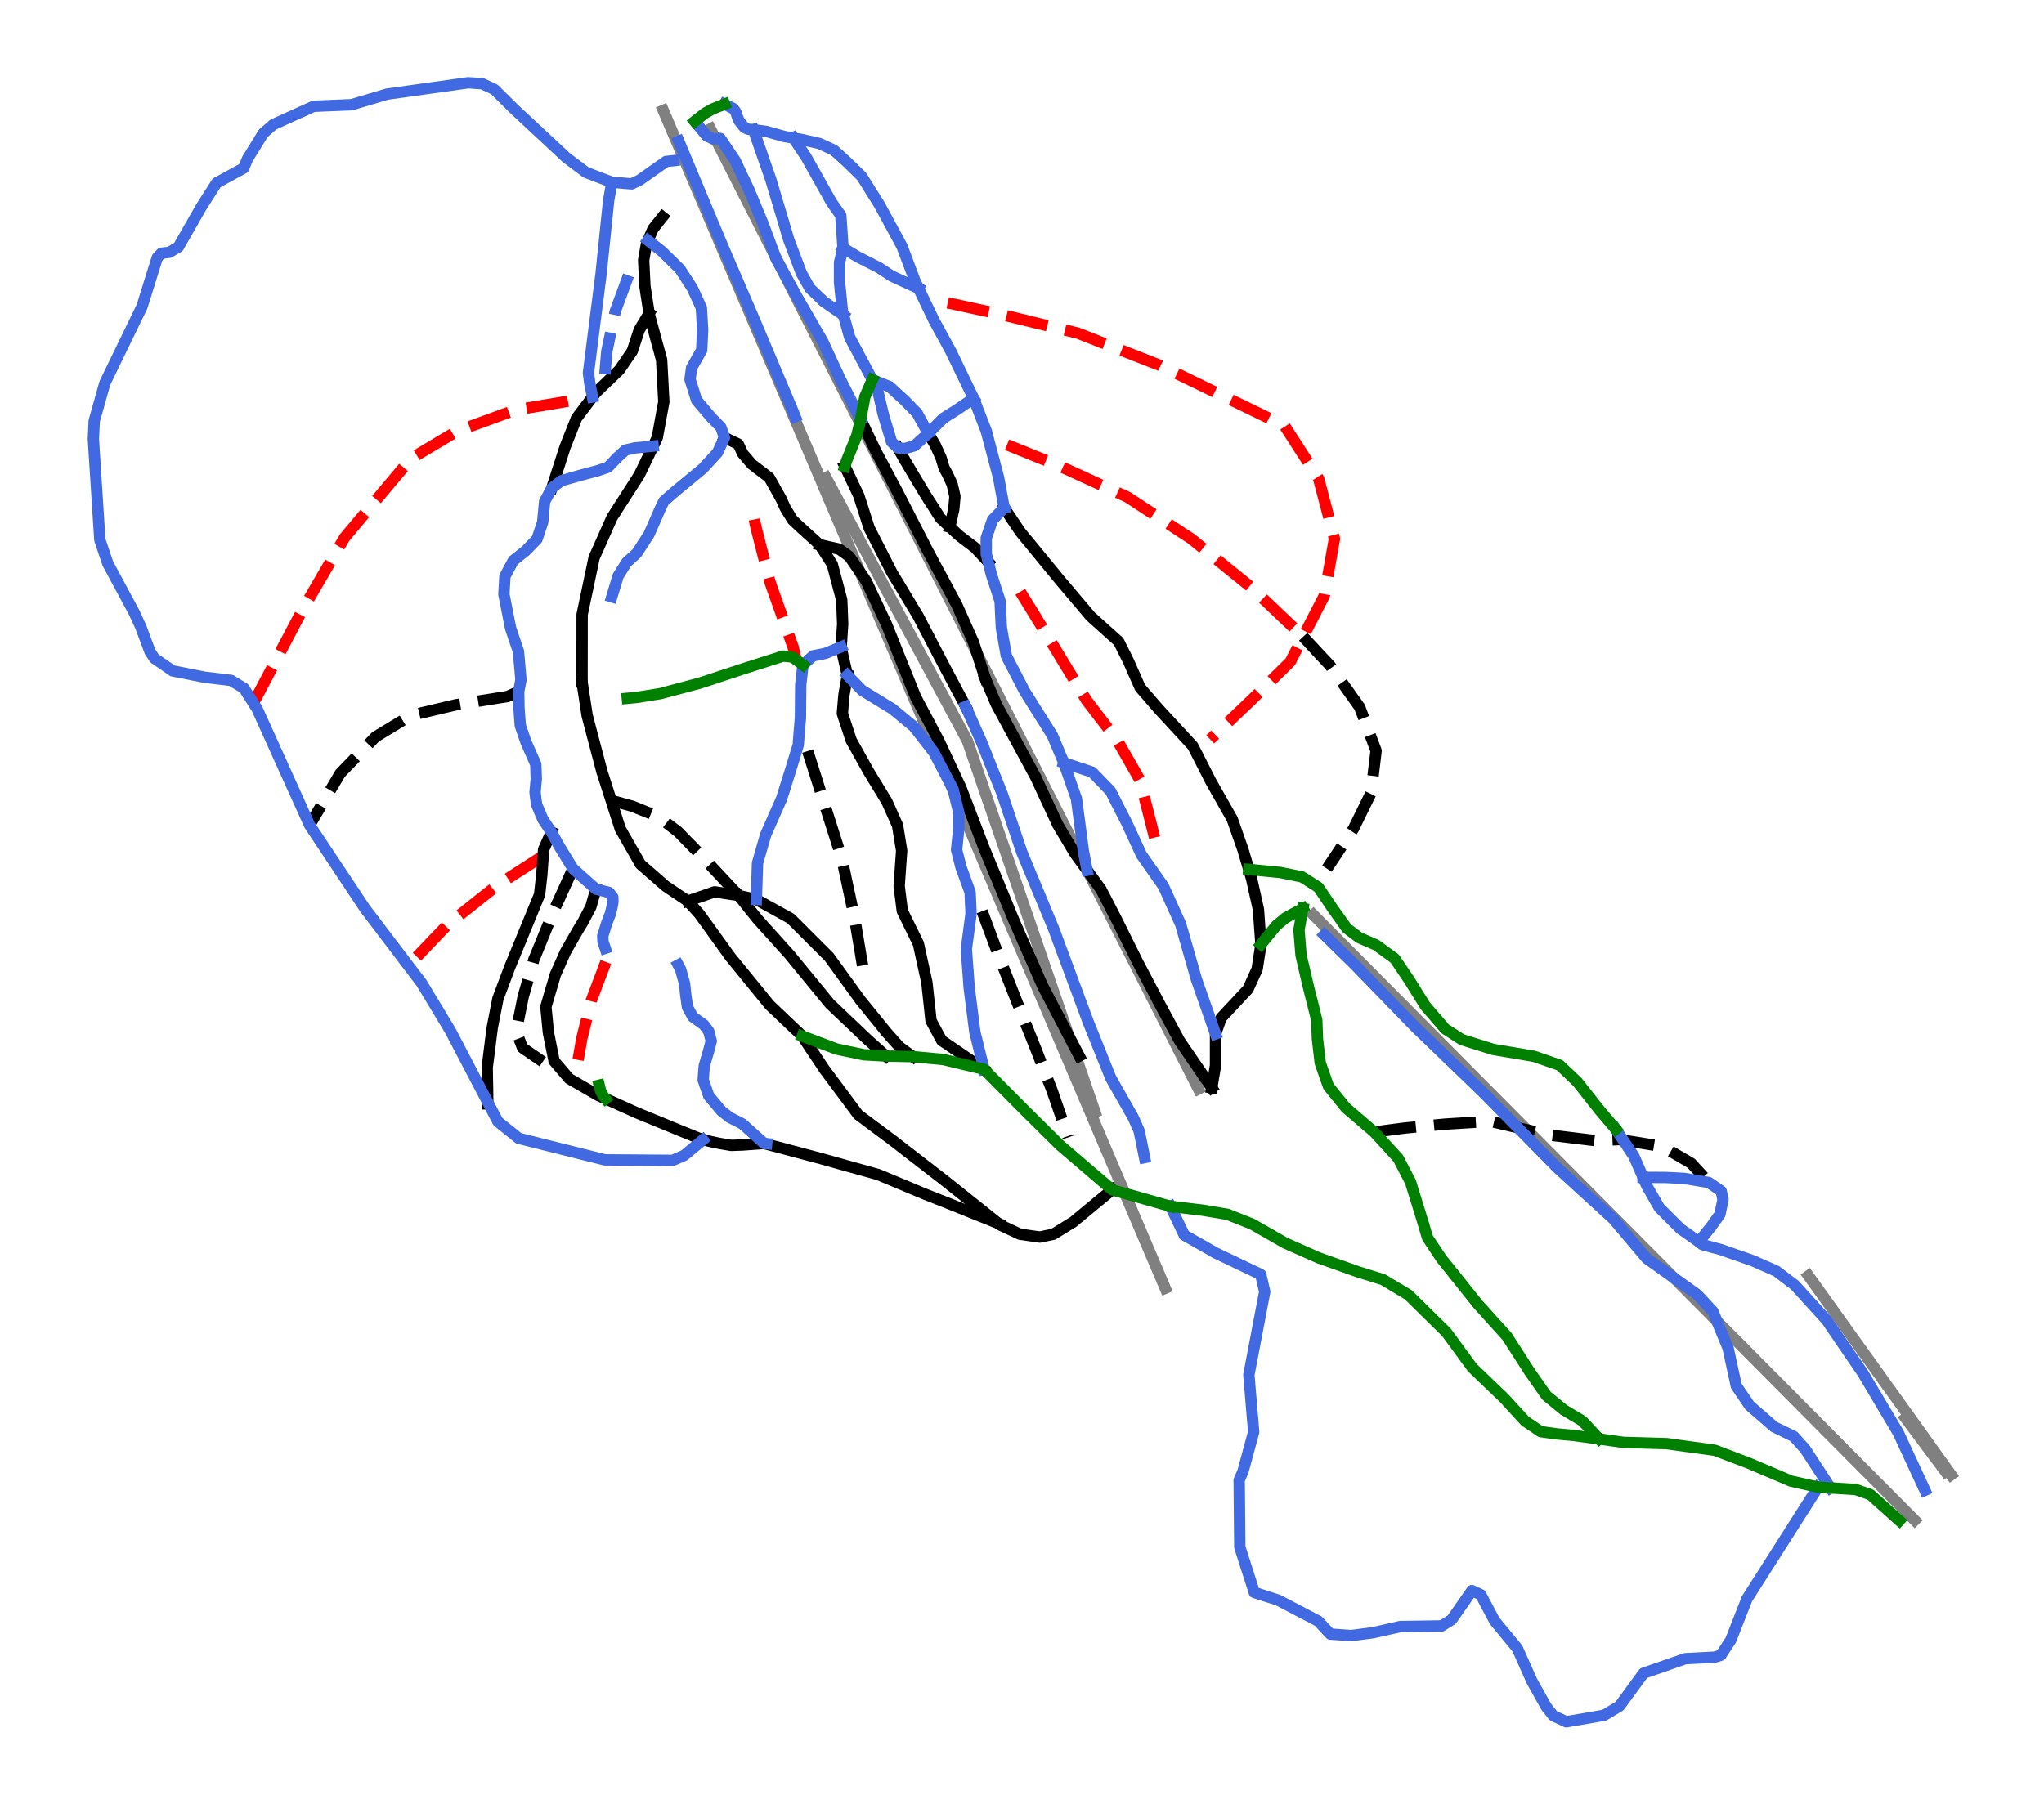 <?xml version="1.0" encoding="utf-8" standalone="no"?>
<!DOCTYPE svg PUBLIC "-//W3C//DTD SVG 1.1//EN"
  "http://www.w3.org/Graphics/SVG/1.1/DTD/svg11.dtd">
<svg xmlns:xlink="http://www.w3.org/1999/xlink" width="72pt" height="63.553pt" viewBox="0 0 72 63.553" xmlns="http://www.w3.org/2000/svg" version="1.1">
 <defs>
  <style type="text/css">*{stroke-linejoin: round; stroke-linecap: butt}</style>
 </defs>
 <g id="figure_1">
  <g id="patch_1">
   <path d="M 0 63.553 
L 72 63.553 
L 72 0 
L 0 0 
z
" style="fill: #ffffff"/>
  </g>
  <g id="axes_1">
   <g id="line2d_1">
    <path d="M 41.046 45.39 
L 23.364 3.89 
L 23.364 3.89 
" clip-path="url(#p1f41092660)" style="fill: none; stroke: #808080; stroke-width: 0.4; stroke-linecap: square"/>
   </g>
   <g id="line2d_2">
    <path d="M 42.214 38.369 
L 25.025 4.54 
L 25.025 4.54 
" clip-path="url(#p1f41092660)" style="fill: none; stroke: #808080; stroke-width: 0.4; stroke-linecap: square"/>
   </g>
   <g id="line2d_3">
    <path d="M 67.445 53.564 
L 67.217 53.335 
L 66.989 53.105 
L 66.761 52.876 
L 66.534 52.647 
L 66.393 52.505 
L 66.253 52.364 
L 66.113 52.223 
L 65.973 52.082 
L 65.833 51.941 
L 65.693 51.8 
L 65.552 51.659 
L 65.412 51.517 
L 65.273 51.378 
L 65.134 51.238 
L 64.996 51.098 
L 64.857 50.958 
L 64.718 50.818 
L 64.579 50.678 
L 64.44 50.538 
L 64.301 50.399 
L 64.161 50.257 
L 64.021 50.116 
L 63.881 49.975 
L 63.74 49.834 
L 63.6 49.693 
L 63.46 49.552 
L 63.32 49.41 
L 63.18 49.269 
L 63.038 49.126 
L 62.896 48.983 
L 62.754 48.84 
L 62.611 48.697 
L 62.469 48.554 
L 62.327 48.411 
L 62.185 48.268 
L 62.043 48.125 
L 61.786 47.866 
L 61.529 47.607 
L 61.272 47.348 
L 61.015 47.089 
L 60.807 46.88 
L 60.599 46.671 
L 60.391 46.462 
L 60.184 46.252 
L 59.976 46.043 
L 59.768 45.834 
L 59.56 45.625 
L 59.352 45.415 
L 59.078 45.139 
L 58.919 44.979 
L 58.76 44.819 
L 58.601 44.659 
L 58.442 44.499 
L 58.283 44.338 
L 58.124 44.178 
L 57.965 44.018 
L 57.806 43.858 
L 57.656 43.707 
L 57.507 43.557 
L 57.357 43.406 
L 57.208 43.256 
L 57.058 43.105 
L 56.909 42.955 
L 56.759 42.804 
L 56.61 42.654 
L 56.441 42.483 
L 56.271 42.313 
L 56.102 42.142 
L 55.933 41.972 
L 55.764 41.802 
L 55.595 41.631 
L 55.425 41.461 
L 55.256 41.29 
L 55.084 41.117 
L 54.911 40.943 
L 54.739 40.769 
L 54.566 40.595 
L 54.393 40.422 
L 54.221 40.248 
L 54.048 40.074 
L 53.876 39.9 
L 53.679 39.702 
L 53.481 39.503 
L 53.284 39.305 
L 53.087 39.106 
L 52.89 38.908 
L 52.693 38.709 
L 52.496 38.51 
L 52.299 38.312 
L 52.117 38.13 
L 51.936 37.947 
L 51.755 37.765 
L 51.574 37.583 
L 51.393 37.4 
L 51.212 37.218 
L 51.031 37.036 
L 50.85 36.853 
L 50.673 36.675 
L 50.497 36.497 
L 50.32 36.319 
L 50.143 36.141 
L 49.966 35.963 
L 49.789 35.785 
L 49.612 35.607 
L 49.436 35.429 
L 49.275 35.267 
L 49.115 35.106 
L 48.954 34.944 
L 48.794 34.783 
L 48.634 34.621 
L 48.473 34.46 
L 48.313 34.298 
L 48.152 34.136 
L 47.917 33.899 
L 47.681 33.662 
L 47.445 33.424 
L 47.21 33.187 
L 46.974 32.95 
L 46.738 32.712 
L 46.503 32.475 
L 46.267 32.238 
" clip-path="url(#p1f41092660)" style="fill: none; stroke: #808080; stroke-width: 0.4; stroke-linecap: square"/>
   </g>
   <g id="line2d_4">
    <path d="M 38.569 39.175 
L 38.499 38.97 
L 38.428 38.766 
L 38.358 38.562 
L 38.288 38.358 
L 38.218 38.154 
L 38.148 37.95 
L 38.078 37.746 
L 38.008 37.541 
L 37.937 37.337 
L 37.867 37.133 
L 37.797 36.929 
L 37.727 36.725 
L 37.657 36.521 
L 37.587 36.317 
L 37.517 36.113 
L 37.446 35.908 
L 37.376 35.704 
L 37.306 35.5 
L 37.236 35.296 
L 37.166 35.092 
L 37.096 34.888 
L 37.026 34.684 
L 36.956 34.48 
L 36.885 34.275 
L 36.815 34.071 
L 36.745 33.867 
L 36.675 33.663 
L 36.605 33.459 
L 36.535 33.255 
L 36.465 33.051 
L 36.394 32.847 
L 36.324 32.642 
L 36.254 32.438 
L 36.184 32.234 
L 36.114 32.03 
L 36.044 31.826 
L 35.974 31.622 
L 35.904 31.418 
L 35.833 31.213 
L 35.763 31.009 
L 35.693 30.805 
L 35.623 30.601 
L 35.553 30.397 
L 35.483 30.193 
L 35.413 29.989 
L 35.342 29.785 
L 35.272 29.58 
L 35.202 29.376 
L 35.132 29.172 
L 35.062 28.968 
L 34.992 28.764 
L 34.922 28.56 
L 34.852 28.356 
L 34.781 28.152 
L 34.711 27.947 
L 34.641 27.743 
L 34.571 27.539 
L 34.501 27.335 
L 34.431 27.131 
L 34.361 26.927 
L 34.29 26.723 
L 34.22 26.519 
L 34.15 26.314 
L 34.08 26.11 
L 33.924 25.82 
L 33.769 25.53 
L 33.613 25.24 
L 33.457 24.95 
L 33.302 24.66 
L 33.146 24.37 
L 32.99 24.08 
L 32.834 23.79 
L 32.679 23.5 
L 32.523 23.21 
L 32.367 22.92 
L 32.212 22.63 
L 32.056 22.34 
L 31.9 22.05 
L 31.745 21.76 
L 31.589 21.47 
L 31.433 21.18 
L 31.277 20.89 
L 31.122 20.6 
L 30.966 20.31 
L 30.81 20.019 
L 30.655 19.729 
L 30.499 19.439 
L 30.343 19.149 
L 30.188 18.859 
L 30.032 18.569 
L 29.876 18.279 
L 29.72 17.989 
L 29.565 17.699 
L 29.409 17.409 
L 29.253 17.119 
L 29.098 16.829 
" clip-path="url(#p1f41092660)" style="fill: none; stroke: #808080; stroke-width: 0.4; stroke-linecap: square"/>
   </g>
   <g id="line2d_5">
    <path d="M 68.727 51.964 
L 68.57 51.745 
L 68.413 51.526 
L 68.256 51.307 
L 68.099 51.088 
L 67.943 50.869 
L 67.786 50.65 
L 67.629 50.43 
L 67.472 50.211 
L 67.315 49.992 
L 67.158 49.773 
L 67.001 49.554 
L 66.844 49.335 
L 66.687 49.116 
L 66.53 48.897 
L 66.373 48.678 
L 66.216 48.458 
L 66.059 48.239 
L 65.902 48.02 
L 65.745 47.801 
L 65.588 47.582 
L 65.431 47.363 
L 65.275 47.144 
L 65.118 46.925 
L 64.961 46.706 
L 64.804 46.487 
L 64.647 46.267 
L 64.49 46.048 
L 64.333 45.829 
L 64.176 45.61 
L 64.019 45.391 
L 63.862 45.172 
L 63.705 44.953 
" clip-path="url(#p1f41092660)" style="fill: none; stroke: #808080; stroke-width: 0.4; stroke-linecap: square"/>
   </g>
   <g id="line2d_6">
    <path d="M 68.527 51.848 
L 68.352 51.613 
L 68.177 51.378 
L 68.002 51.144 
L 67.827 50.909 
L 67.652 50.674 
L 67.477 50.44 
L 67.302 50.205 
L 67.127 49.97 
" clip-path="url(#p1f41092660)" style="fill: none; stroke: #808080; stroke-width: 0.4; stroke-linecap: square"/>
   </g>
   <g id="line2d_7">
    <path d="M 19.133 30.152 
L 18.928 30.284 
L 18.724 30.416 
L 18.519 30.548 
L 18.314 30.679 
L 18.109 30.811 
L 17.905 30.943 
L 17.7 31.075 
L 17.495 31.206 
L 17.279 31.379 
L 17.062 31.551 
L 16.845 31.723 
L 16.629 31.895 
L 16.412 32.068 
L 16.195 32.24 
L 15.979 32.412 
L 15.762 32.585 
L 15.594 32.76 
L 15.426 32.935 
L 15.258 33.11 
L 15.09 33.286 
L 14.923 33.461 
L 14.755 33.636 
L 14.587 33.812 
L 14.419 33.987 
" clip-path="url(#p1f41092660)" style="fill: none; stroke-dasharray: 1.48,0.64; stroke-dashoffset: 0; stroke: #ff0000; stroke-width: 0.4"/>
   </g>
   <g id="line2d_8">
    <path d="M 20.007 14.137 
L 19.773 14.176 
L 19.54 14.215 
L 19.307 14.254 
L 19.073 14.293 
L 18.84 14.332 
L 18.607 14.371 
L 18.373 14.41 
L 18.14 14.448 
L 17.882 14.543 
L 17.623 14.637 
L 17.365 14.732 
L 17.107 14.826 
L 16.848 14.921 
L 16.59 15.015 
L 16.332 15.11 
L 16.073 15.204 
L 15.873 15.324 
L 15.673 15.443 
L 15.473 15.563 
L 15.273 15.682 
L 15.073 15.802 
L 14.873 15.921 
L 14.673 16.041 
L 14.473 16.16 
L 14.327 16.334 
L 14.182 16.507 
L 14.036 16.681 
L 13.89 16.855 
L 13.744 17.028 
L 13.598 17.202 
L 13.452 17.376 
L 13.307 17.549 
L 13.161 17.723 
L 13.015 17.897 
L 12.869 18.07 
L 12.723 18.244 
L 12.577 18.418 
L 12.432 18.591 
L 12.286 18.765 
L 12.14 18.939 
L 11.954 19.258 
L 11.768 19.578 
L 11.582 19.897 
L 11.395 20.217 
L 11.209 20.536 
L 11.023 20.856 
L 10.837 21.175 
L 10.651 21.495 
L 10.545 21.697 
L 10.438 21.899 
L 10.332 22.101 
L 10.226 22.303 
L 10.12 22.505 
L 10.013 22.707 
L 9.907 22.909 
L 9.801 23.111 
L 9.694 23.313 
L 9.588 23.516 
L 9.482 23.718 
L 9.376 23.92 
L 9.269 24.122 
L 9.163 24.324 
L 9.057 24.526 
L 8.95 24.728 
" clip-path="url(#p1f41092660)" style="fill: none; stroke-dasharray: 1.48,0.64; stroke-dashoffset: 0; stroke: #ff0000; stroke-width: 0.4"/>
   </g>
   <g id="line2d_9">
    <path d="M 33.384 10.67 
L 33.615 10.72 
L 33.845 10.77 
L 34.076 10.82 
L 34.306 10.87 
L 34.537 10.92 
L 34.767 10.97 
L 34.998 11.02 
L 35.229 11.07 
L 35.57 11.153 
L 35.912 11.236 
L 36.254 11.32 
L 36.595 11.403 
L 36.937 11.487 
L 37.279 11.57 
L 37.62 11.653 
L 37.962 11.737 
L 38.323 11.878 
L 38.684 12.02 
L 39.045 12.162 
L 39.406 12.303 
L 39.767 12.445 
L 40.129 12.587 
L 40.49 12.729 
L 40.851 12.87 
L 41.126 13.004 
L 41.401 13.137 
L 41.676 13.27 
L 41.951 13.404 
L 42.226 13.537 
L 42.501 13.671 
L 42.776 13.804 
L 43.051 13.937 
L 43.326 14.071 
L 43.601 14.204 
L 43.876 14.337 
L 44.151 14.471 
L 44.426 14.604 
L 44.701 14.738 
L 44.976 14.871 
L 45.251 15.004 
L 45.401 15.238 
L 45.551 15.471 
L 45.701 15.704 
L 45.851 15.938 
L 46.001 16.171 
L 46.151 16.404 
L 46.301 16.638 
L 46.451 16.871 
L 46.52 17.135 
L 46.59 17.399 
L 46.659 17.663 
L 46.729 17.927 
L 46.798 18.191 
L 46.867 18.455 
L 46.937 18.719 
L 47.006 18.983 
L 46.962 19.233 
L 46.917 19.483 
L 46.873 19.733 
L 46.829 19.983 
L 46.784 20.233 
L 46.74 20.483 
L 46.695 20.733 
L 46.651 20.984 
L 46.558 21.165 
L 46.464 21.346 
L 46.371 21.528 
L 46.278 21.709 
L 46.184 21.891 
L 46.091 22.072 
L 45.998 22.254 
L 45.904 22.435 
L 45.791 22.656 
L 45.677 22.876 
L 45.564 23.097 
L 45.451 23.317 
L 45.281 23.484 
L 45.112 23.651 
L 44.942 23.817 
L 44.773 23.984 
L 44.604 24.151 
L 44.434 24.317 
L 44.265 24.484 
L 44.095 24.651 
L 43.912 24.826 
L 43.729 25.001 
L 43.545 25.176 
L 43.362 25.351 
L 43.179 25.526 
L 42.995 25.701 
L 42.812 25.876 
L 42.629 26.051 
" clip-path="url(#p1f41092660)" style="fill: none; stroke-dasharray: 1.48,0.64; stroke-dashoffset: 0; stroke: #ff0000; stroke-width: 0.4"/>
   </g>
   <g id="line2d_10">
    <path d="M 26.571 18.301 
L 26.628 18.571 
L 26.689 18.812 
L 26.75 19.052 
L 26.811 19.292 
L 26.873 19.533 
L 26.934 19.773 
L 26.995 20.013 
L 27.056 20.254 
L 27.117 20.494 
L 27.22 20.783 
L 27.323 21.072 
L 27.425 21.361 
L 27.528 21.65 
L 27.631 21.939 
L 27.734 22.228 
L 27.836 22.516 
L 27.939 22.805 
L 27.99 23.024 
L 28.04 23.243 
" clip-path="url(#p1f41092660)" style="fill: none; stroke-dasharray: 1.48,0.64; stroke-dashoffset: 0; stroke: #ff0000; stroke-width: 0.4"/>
   </g>
   <g id="line2d_11">
    <path d="M 35.473 15.671 
L 35.707 15.765 
L 35.94 15.86 
L 36.173 15.954 
L 36.406 16.049 
L 36.64 16.143 
L 36.873 16.238 
L 37.106 16.332 
L 37.34 16.427 
L 37.637 16.563 
L 37.934 16.699 
L 38.231 16.835 
L 38.529 16.971 
L 38.826 17.108 
L 39.123 17.244 
L 39.42 17.38 
L 39.718 17.516 
L 39.998 17.699 
L 40.279 17.883 
L 40.559 18.066 
L 40.84 18.25 
L 41.12 18.433 
L 41.401 18.616 
L 41.681 18.8 
L 41.962 18.983 
L 42.226 19.197 
L 42.49 19.411 
L 42.754 19.625 
L 43.017 19.839 
L 43.281 20.053 
L 43.545 20.267 
L 43.809 20.48 
L 44.073 20.694 
L 44.302 20.912 
L 44.531 21.13 
L 44.76 21.347 
L 44.989 21.565 
L 45.217 21.783 
L 45.446 22 
L 45.675 22.218 
L 45.904 22.435 
" clip-path="url(#p1f41092660)" style="fill: none; stroke-dasharray: 1.48,0.64; stroke-dashoffset: 0; stroke: #ff0000; stroke-width: 0.4"/>
   </g>
   <g id="line2d_12">
    <path d="M 21.342 33.892 
L 21.214 34.232 
L 21.086 34.572 
L 20.957 34.912 
L 20.829 35.252 
L 20.745 35.585 
L 20.662 35.918 
L 20.579 36.252 
L 20.495 36.585 
L 20.445 36.874 
L 20.395 37.163 
L 20.345 37.452 
L 20.295 37.741 
L 20.241 38.117 
" clip-path="url(#p1f41092660)" style="fill: none; stroke-dasharray: 1.48,0.64; stroke-dashoffset: 0; stroke: #ff0000; stroke-width: 0.4"/>
   </g>
   <g id="line2d_13">
    <path d="M 35.94 20.85 
L 36.073 21.067 
L 36.206 21.283 
L 36.34 21.5 
L 36.473 21.717 
L 36.606 21.934 
L 36.74 22.15 
L 36.873 22.367 
L 37.006 22.584 
L 37.165 22.845 
L 37.323 23.106 
L 37.481 23.367 
L 37.64 23.628 
L 37.798 23.89 
L 37.956 24.151 
L 38.115 24.412 
L 38.273 24.673 
L 38.409 24.851 
L 38.545 25.029 
L 38.681 25.207 
L 38.818 25.384 
L 38.954 25.562 
L 39.09 25.74 
L 39.226 25.918 
L 39.362 26.096 
L 39.461 26.27 
L 39.561 26.444 
L 39.66 26.618 
L 39.759 26.791 
L 39.859 26.965 
L 39.958 27.139 
L 40.057 27.313 
L 40.156 27.487 
L 40.221 27.741 
L 40.286 27.995 
L 40.35 28.249 
L 40.415 28.502 
L 40.479 28.756 
L 40.544 29.01 
L 40.608 29.264 
L 40.673 29.518 
" clip-path="url(#p1f41092660)" style="fill: none; stroke-dasharray: 1.48,0.64; stroke-dashoffset: 0; stroke: #ff0000; stroke-width: 0.4"/>
   </g>
   <g id="line2d_14">
    <path d="M 28.45 26.462 
L 28.531 26.716 
L 28.612 26.97 
L 28.692 27.224 
L 28.773 27.478 
L 28.853 27.733 
L 28.934 27.987 
L 29.014 28.241 
L 29.095 28.495 
L 29.165 28.714 
L 29.235 28.934 
L 29.305 29.153 
L 29.375 29.373 
L 29.445 29.592 
L 29.515 29.812 
L 29.585 30.031 
L 29.655 30.251 
L 29.711 30.515 
L 29.768 30.779 
L 29.824 31.043 
L 29.88 31.307 
L 29.937 31.57 
L 29.993 31.834 
L 30.05 32.098 
L 30.106 32.362 
L 30.141 32.569 
L 30.175 32.776 
L 30.21 32.983 
L 30.245 33.19 
L 30.28 33.397 
L 30.314 33.604 
L 30.349 33.811 
L 30.384 34.018 
" clip-path="url(#p1f41092660)" style="fill: none; stroke-dasharray: 1.48,0.64; stroke-dashoffset: 0; stroke: #000000; stroke-width: 0.4"/>
   </g>
   <g id="line2d_15">
    <path d="M 30.316 14.777 
L 30.448 15.053 
L 30.58 15.329 
L 30.712 15.605 
L 30.844 15.881 
L 30.938 16.058 
L 31.032 16.234 
L 31.126 16.411 
L 31.219 16.587 
L 31.313 16.764 
L 31.407 16.94 
L 31.501 17.116 
L 31.595 17.293 
L 31.731 17.558 
L 31.867 17.824 
L 32.003 18.089 
L 32.139 18.354 
L 32.275 18.62 
L 32.411 18.885 
L 32.548 19.15 
L 32.684 19.416 
L 32.811 19.652 
L 32.938 19.889 
L 33.065 20.126 
L 33.193 20.362 
L 33.32 20.599 
L 33.447 20.836 
L 33.574 21.072 
L 33.701 21.309 
L 33.848 21.639 
L 33.995 21.969 
L 34.142 22.299 
L 34.289 22.629 
L 34.393 22.948 
L 34.497 23.268 
L 34.601 23.587 
L 34.706 23.906 
" clip-path="url(#p1f41092660)" style="fill: none; stroke: #000000; stroke-width: 0.4; stroke-linecap: square"/>
   </g>
   <g id="line2d_16">
    <path d="M 20.184 30.606 
L 20.098 30.795 
L 20.012 30.984 
L 19.926 31.173 
L 19.84 31.362 
L 19.754 31.551 
L 19.668 31.74 
L 19.581 31.929 
L 19.495 32.118 
L 19.409 32.329 
L 19.323 32.54 
L 19.237 32.751 
L 19.151 32.962 
L 19.065 33.173 
L 18.979 33.385 
L 18.893 33.596 
L 18.806 33.807 
L 18.712 34.135 
L 18.618 34.463 
L 18.523 34.791 
L 18.429 35.118 
L 18.368 35.424 
L 18.306 35.73 
L 18.245 36.035 
L 18.184 36.341 
L 18.295 36.63 
L 18.407 36.918 
L 18.584 37.041 
L 18.762 37.163 
L 18.94 37.285 
L 19.118 37.408 
" clip-path="url(#p1f41092660)" style="fill: none; stroke-dasharray: 1.48,0.64; stroke-dashoffset: 0; stroke: #000000; stroke-width: 0.4"/>
   </g>
   <g id="line2d_17">
    <path d="M 31.628 15.782 
L 31.75 15.998 
L 31.873 16.215 
L 32.067 16.543 
L 32.262 16.871 
L 32.439 17.165 
L 32.617 17.46 
L 32.745 17.66 
L 32.873 17.86 
L 33 18.06 
L 33.128 18.26 
L 33.292 18.413 
L 33.457 18.567 
L 33.62 18.719 
L 33.784 18.871 
L 34.061 19.083 
L 34.339 19.294 
L 34.575 19.547 
L 34.811 19.8 
" clip-path="url(#p1f41092660)" style="fill: none; stroke: #000000; stroke-width: 0.4; stroke-linecap: square"/>
   </g>
   <g id="line2d_18">
    <path d="M 18.271 24.364 
L 18.072 24.452 
L 17.873 24.54 
L 17.648 24.576 
L 17.423 24.612 
L 17.198 24.648 
L 16.973 24.684 
L 16.748 24.72 
L 16.523 24.757 
L 16.298 24.793 
L 16.073 24.829 
L 15.873 24.876 
L 15.673 24.923 
L 15.473 24.97 
L 15.273 25.018 
L 15.073 25.065 
L 14.873 25.112 
L 14.673 25.159 
L 14.473 25.207 
L 14.162 25.396 
L 13.851 25.584 
L 13.54 25.773 
L 13.229 25.962 
L 13.073 26.123 
L 12.918 26.284 
L 12.762 26.445 
L 12.607 26.606 
L 12.451 26.767 
L 12.295 26.928 
L 12.14 27.089 
L 11.984 27.25 
L 11.85 27.478 
L 11.715 27.706 
L 11.58 27.934 
L 11.445 28.162 
L 11.31 28.389 
L 11.176 28.617 
L 11.041 28.845 
L 10.906 29.073 
" clip-path="url(#p1f41092660)" style="fill: none; stroke-dasharray: 1.48,0.64; stroke-dashoffset: 0; stroke: #000000; stroke-width: 0.4"/>
   </g>
   <g id="line2d_19">
    <path d="M 21.529 28.202 
L 21.901 28.304 
L 22.273 28.406 
L 22.5 28.498 
L 22.728 28.589 
L 22.956 28.681 
L 23.184 28.773 
L 23.359 28.906 
L 23.534 29.04 
L 23.709 29.173 
L 23.884 29.306 
L 24.044 29.471 
L 24.205 29.636 
L 24.347 29.781 
L 24.489 29.927 
L 24.631 30.072 
L 24.773 30.218 
L 24.928 30.384 
L 25.084 30.551 
L 25.239 30.718 
L 25.395 30.884 
L 25.55 31.051 
L 25.706 31.218 
L 25.862 31.384 
L 26.017 31.551 
" clip-path="url(#p1f41092660)" style="fill: none; stroke-dasharray: 1.48,0.64; stroke-dashoffset: 0; stroke: #000000; stroke-width: 0.4"/>
   </g>
   <g id="line2d_20">
    <path d="M 48.406 39.886 
L 48.684 39.85 
L 48.961 39.813 
L 49.239 39.777 
L 49.517 39.741 
L 49.861 39.708 
L 50.206 39.674 
L 50.55 39.641 
L 50.895 39.608 
L 51.096 39.595 
L 51.297 39.583 
L 51.499 39.57 
L 51.7 39.558 
L 51.902 39.545 
L 52.103 39.533 
L 52.304 39.52 
L 52.506 39.508 
L 52.76 39.568 
L 53.014 39.627 
L 53.268 39.687 
L 53.522 39.747 
L 53.777 39.806 
L 54.031 39.866 
L 54.285 39.926 
L 54.539 39.986 
L 54.743 40.011 
L 54.947 40.036 
L 55.151 40.061 
L 55.355 40.086 
L 55.559 40.111 
L 55.764 40.136 
L 55.968 40.161 
L 56.172 40.185 
L 56.386 40.177 
L 56.6 40.169 
L 56.813 40.161 
L 57.027 40.152 
L 57.35 40.202 
L 57.672 40.252 
L 57.894 40.288 
L 58.116 40.325 
L 58.339 40.361 
L 58.561 40.397 
L 58.813 40.544 
L 59.066 40.691 
L 59.319 40.838 
L 59.572 40.986 
L 59.727 41.155 
L 59.883 41.325 
L 60.039 41.494 
L 60.194 41.664 
" clip-path="url(#p1f41092660)" style="fill: none; stroke-dasharray: 1.48,0.64; stroke-dashoffset: 0; stroke: #000000; stroke-width: 0.4"/>
   </g>
   <g id="line2d_21">
    <path d="M 45.904 22.435 
L 46.141 22.689 
L 46.377 22.943 
L 46.614 23.197 
L 46.851 23.451 
L 46.981 23.634 
L 47.112 23.817 
L 47.242 24.001 
L 47.373 24.184 
L 47.504 24.367 
L 47.634 24.551 
L 47.765 24.734 
L 47.895 24.918 
L 47.967 25.109 
L 48.04 25.301 
L 48.112 25.493 
L 48.184 25.684 
L 48.256 25.876 
L 48.329 26.068 
L 48.401 26.259 
L 48.473 26.451 
L 48.429 26.823 
L 48.384 27.195 
L 48.34 27.567 
L 48.295 27.939 
L 48.14 28.256 
L 47.984 28.573 
L 47.829 28.89 
L 47.673 29.206 
L 47.556 29.381 
L 47.44 29.556 
L 47.323 29.731 
L 47.206 29.906 
L 47.09 30.081 
L 46.973 30.256 
L 46.856 30.431 
L 46.74 30.606 
" clip-path="url(#p1f41092660)" style="fill: none; stroke-dasharray: 1.48,0.64; stroke-dashoffset: 0; stroke: #000000; stroke-width: 0.4"/>
   </g>
   <g id="line2d_22">
    <path d="M 20.991 31.326 
L 20.902 31.641 
L 20.812 31.955 
L 20.67 32.224 
L 20.528 32.493 
L 20.34 32.802 
L 20.234 32.987 
L 20.129 33.171 
L 20.023 33.356 
L 19.918 33.54 
L 19.829 33.74 
L 19.74 33.94 
L 19.651 34.14 
L 19.562 34.34 
L 19.479 34.624 
L 19.395 34.907 
L 19.312 35.19 
L 19.229 35.474 
L 19.251 35.702 
L 19.273 35.929 
L 19.295 36.157 
L 19.318 36.385 
L 19.368 36.635 
L 19.418 36.885 
L 19.468 37.135 
L 19.518 37.385 
L 19.651 37.541 
L 19.784 37.696 
L 19.918 37.852 
L 20.051 38.008 
L 20.241 38.117 
L 20.449 38.237 
L 20.657 38.357 
L 20.865 38.477 
L 21.073 38.597 
L 21.333 38.714 
L 21.607 38.837 
L 21.881 38.961 
L 22.155 39.084 
L 22.429 39.208 
L 22.631 39.291 
L 22.834 39.374 
L 23.037 39.458 
L 23.24 39.541 
L 23.443 39.624 
L 23.645 39.708 
L 23.848 39.791 
L 24.051 39.875 
L 24.406 40.018 
L 24.76 40.162 
L 25.05 40.224 
L 25.339 40.286 
L 25.547 40.321 
L 25.755 40.356 
L 25.953 40.349 
L 26.151 40.343 
L 26.533 40.315 
L 26.915 40.288 
L 27.16 40.353 
L 27.405 40.418 
L 27.65 40.483 
L 27.894 40.548 
L 28.139 40.613 
L 28.384 40.678 
L 28.628 40.743 
L 28.873 40.808 
L 29.131 40.88 
L 29.39 40.952 
L 29.648 41.025 
L 29.906 41.097 
L 30.165 41.169 
L 30.423 41.241 
L 30.682 41.314 
L 30.94 41.386 
L 31.145 41.472 
L 31.351 41.558 
L 31.556 41.644 
L 31.762 41.73 
L 31.968 41.816 
L 32.173 41.903 
L 32.379 41.989 
L 32.584 42.075 
L 32.795 42.158 
L 33.006 42.241 
L 33.218 42.325 
L 33.429 42.408 
L 33.646 42.496 
L 33.864 42.583 
L 34.081 42.67 
L 34.299 42.758 
L 34.516 42.845 
L 34.734 42.933 
L 34.951 43.02 
L 35.169 43.108 
" clip-path="url(#p1f41092660)" style="fill: none; stroke: #000000; stroke-width: 0.4; stroke-linecap: square"/>
   </g>
   <g id="line2d_23">
    <path d="M 34.595 32.107 
L 34.728 32.465 
L 34.861 32.823 
L 34.995 33.182 
L 35.128 33.54 
L 35.216 33.762 
L 35.303 33.985 
L 35.391 34.207 
L 35.478 34.429 
L 35.566 34.651 
L 35.653 34.874 
L 35.741 35.096 
L 35.828 35.318 
L 35.91 35.522 
L 35.992 35.727 
L 36.074 35.931 
L 36.156 36.135 
L 36.238 36.339 
L 36.32 36.543 
L 36.402 36.748 
L 36.484 36.952 
L 36.556 37.137 
L 36.628 37.321 
L 36.7 37.506 
L 36.773 37.691 
L 36.845 37.876 
L 36.917 38.06 
L 36.989 38.245 
L 37.061 38.43 
L 37.132 38.636 
L 37.203 38.841 
L 37.274 39.047 
L 37.345 39.252 
L 37.416 39.458 
L 37.486 39.663 
L 37.557 39.869 
L 37.628 40.074 
" clip-path="url(#p1f41092660)" style="fill: none; stroke-dasharray: 1.48,0.64; stroke-dashoffset: 0; stroke: #000000; stroke-width: 0.4"/>
   </g>
   <g id="line2d_24">
    <path d="M 28.873 19.194 
L 29.217 19.271 
L 29.561 19.349 
L 29.739 19.477 
L 29.917 19.605 
L 30.067 19.823 
L 30.216 20.042 
L 30.366 20.26 
L 30.515 20.479 
L 30.605 20.67 
L 30.694 20.861 
L 30.784 21.052 
L 30.873 21.243 
L 30.963 21.434 
L 31.052 21.625 
L 31.141 21.816 
L 31.231 22.007 
L 31.359 22.326 
L 31.487 22.645 
L 31.614 22.964 
L 31.742 23.283 
L 31.87 23.601 
L 31.998 23.92 
L 32.126 24.239 
L 32.254 24.558 
L 32.356 24.752 
L 32.459 24.945 
L 32.562 25.139 
L 32.665 25.333 
L 32.768 25.527 
L 32.87 25.72 
L 32.973 25.914 
L 33.076 26.108 
L 33.173 26.315 
L 33.27 26.521 
L 33.366 26.728 
L 33.463 26.935 
L 33.56 27.141 
L 33.657 27.348 
L 33.754 27.555 
L 33.85 27.761 
L 33.951 28.025 
L 34.053 28.288 
L 34.154 28.552 
L 34.255 28.816 
L 34.356 29.079 
L 34.457 29.343 
L 34.558 29.606 
L 34.659 29.87 
L 34.792 30.192 
L 34.925 30.515 
L 35.058 30.837 
L 35.191 31.159 
L 35.323 31.482 
L 35.456 31.804 
L 35.589 32.127 
L 35.722 32.449 
L 35.846 32.732 
L 35.97 33.015 
L 36.094 33.298 
L 36.218 33.581 
L 36.342 33.863 
L 36.466 34.146 
L 36.59 34.429 
L 36.714 34.712 
L 36.877 35.024 
L 37.04 35.336 
L 37.203 35.648 
L 37.366 35.96 
L 37.528 36.272 
L 37.691 36.584 
L 37.854 36.896 
L 38.017 37.208 
" clip-path="url(#p1f41092660)" style="fill: none; stroke: #000000; stroke-width: 0.4; stroke-linecap: square"/>
   </g>
   <g id="line2d_25">
    <path d="M 23.337 7.643 
L 23.172 7.85 
L 23.006 8.057 
L 22.915 8.265 
L 22.825 8.472 
L 22.773 8.591 
L 22.723 8.88 
L 22.673 9.169 
L 22.684 9.397 
L 22.695 9.624 
L 22.706 9.852 
L 22.717 10.08 
L 22.754 10.321 
L 22.791 10.561 
L 22.828 10.802 
L 22.865 11.042 
L 22.873 11.092 
L 22.927 11.29 
L 22.981 11.489 
L 23.035 11.687 
L 23.089 11.886 
L 23.143 12.085 
L 23.198 12.283 
L 23.252 12.482 
L 23.306 12.681 
L 23.325 13.05 
L 23.345 13.42 
L 23.364 13.789 
L 23.384 14.159 
L 23.325 14.476 
L 23.267 14.793 
L 23.209 15.109 
L 23.15 15.426 
L 23.009 15.719 
L 22.886 15.974 
L 22.763 16.228 
L 22.64 16.483 
L 22.517 16.737 
L 22.398 16.924 
L 22.278 17.11 
L 22.159 17.296 
L 22.039 17.482 
L 21.92 17.668 
L 21.8 17.854 
L 21.681 18.04 
L 21.561 18.227 
L 21.403 18.582 
L 21.245 18.938 
L 21.087 19.293 
L 20.928 19.649 
L 20.887 19.845 
L 20.846 20.04 
L 20.804 20.236 
L 20.763 20.431 
L 20.722 20.627 
L 20.681 20.822 
L 20.639 21.018 
L 20.598 21.213 
L 20.552 21.431 
L 20.506 21.65 
L 20.505 21.947 
L 20.505 22.244 
L 20.505 22.542 
L 20.504 22.839 
L 20.504 23.136 
L 20.503 23.433 
L 20.503 23.731 
L 20.502 24.028 
" clip-path="url(#p1f41092660)" style="fill: none; stroke: #000000; stroke-width: 0.4; stroke-linecap: square"/>
   </g>
   <g id="line2d_26">
    <path d="M 26.017 31.551 
L 26.184 31.759 
L 26.35 31.968 
L 26.517 32.176 
L 26.684 32.384 
L 26.824 32.54 
L 26.964 32.696 
L 27.104 32.851 
L 27.245 33.007 
L 27.385 33.162 
L 27.525 33.318 
L 27.666 33.474 
L 27.806 33.629 
L 27.984 33.846 
L 28.161 34.063 
L 28.339 34.279 
L 28.517 34.496 
L 28.695 34.713 
L 28.873 34.929 
L 29.05 35.146 
L 29.228 35.363 
L 29.393 35.52 
L 29.559 35.677 
L 29.724 35.834 
L 29.889 35.991 
L 30.055 36.148 
L 30.22 36.305 
L 30.385 36.462 
L 30.55 36.619 
L 30.714 36.766 
L 30.878 36.913 
L 31.042 37.06 
L 31.206 37.208 
" clip-path="url(#p1f41092660)" style="fill: none; stroke: #000000; stroke-width: 0.4; stroke-linecap: square"/>
   </g>
   <g id="line2d_27">
    <path d="M 29.761 16.432 
L 29.884 16.689 
L 30.006 16.946 
L 30.128 17.203 
L 30.25 17.46 
L 30.342 17.746 
L 30.434 18.032 
L 30.525 18.318 
L 30.617 18.605 
L 30.717 18.801 
L 30.817 18.996 
L 30.917 19.192 
L 31.017 19.388 
L 31.117 19.584 
L 31.217 19.78 
L 31.317 19.976 
L 31.417 20.171 
L 31.532 20.363 
L 31.648 20.555 
L 31.763 20.747 
L 31.878 20.938 
L 31.993 21.13 
L 32.109 21.322 
L 32.224 21.514 
L 32.339 21.705 
L 32.452 21.921 
L 32.564 22.136 
L 32.677 22.351 
L 32.789 22.567 
L 32.902 22.782 
L 33.014 22.997 
L 33.127 23.213 
L 33.239 23.428 
L 33.336 23.611 
L 33.434 23.795 
L 33.531 23.978 
L 33.628 24.161 
L 33.725 24.345 
L 33.823 24.528 
L 33.92 24.711 
L 34.017 24.895 
" clip-path="url(#p1f41092660)" style="fill: none; stroke: #000000; stroke-width: 0.4; stroke-linecap: square"/>
   </g>
   <g id="line2d_28">
    <path d="M 19.422 29.316 
L 19.285 29.626 
L 19.148 29.936 
L 19.133 30.152 
L 19.109 30.489 
L 19.085 30.826 
L 19.046 31.172 
L 19.007 31.518 
L 18.873 31.843 
L 18.74 32.168 
L 18.607 32.493 
L 18.473 32.818 
L 18.34 33.143 
L 18.207 33.468 
L 18.073 33.793 
L 17.94 34.118 
L 17.84 34.385 
L 17.74 34.652 
L 17.64 34.918 
L 17.54 35.185 
L 17.49 35.441 
L 17.44 35.696 
L 17.39 35.952 
L 17.34 36.207 
L 17.295 36.557 
L 17.251 36.907 
L 17.207 37.257 
L 17.162 37.607 
L 17.167 37.928 
L 17.173 38.249 
L 17.178 38.57 
L 17.183 38.891 
" clip-path="url(#p1f41092660)" style="fill: none; stroke: #000000; stroke-width: 0.4; stroke-linecap: square"/>
   </g>
   <g id="line2d_29">
    <path d="M 32.695 15.27 
L 32.817 15.47 
L 32.939 15.67 
L 33.045 15.904 
L 33.15 16.137 
L 33.25 16.471 
L 33.395 16.748 
L 33.539 17.06 
L 33.589 17.276 
L 33.639 17.493 
L 33.617 17.721 
L 33.595 17.949 
L 33.526 18.258 
L 33.457 18.567 
" clip-path="url(#p1f41092660)" style="fill: none; stroke: #000000; stroke-width: 0.4; stroke-linecap: square"/>
   </g>
   <g id="line2d_30">
    <path d="M 25.521 15.416 
L 25.763 15.532 
L 26.006 15.648 
L 26.161 15.982 
L 26.323 16.171 
L 26.484 16.36 
L 26.789 16.593 
L 27.095 16.826 
L 27.198 17.01 
L 27.301 17.194 
L 27.404 17.377 
L 27.507 17.561 
L 27.661 17.899 
L 27.79 18.109 
L 27.919 18.319 
L 28.161 18.549 
L 28.339 18.71 
L 28.517 18.871 
L 28.695 19.032 
L 28.873 19.194 
L 28.984 19.366 
L 29.095 19.538 
L 29.206 19.71 
L 29.317 19.883 
L 29.4 20.197 
L 29.484 20.511 
L 29.567 20.825 
L 29.65 21.139 
L 29.659 21.35 
L 29.667 21.561 
L 29.675 21.772 
L 29.684 21.983 
L 29.67 22.185 
L 29.657 22.387 
L 29.644 22.588 
L 29.631 22.79 
L 29.628 22.828 
L 29.684 23.069 
L 29.739 23.311 
L 29.795 23.553 
L 29.85 23.795 
" clip-path="url(#p1f41092660)" style="fill: none; stroke: #000000; stroke-width: 0.4; stroke-linecap: square"/>
   </g>
   <g id="line2d_31">
    <path d="M 20.502 24.028 
L 20.548 24.325 
L 20.593 24.623 
L 20.638 24.92 
L 20.684 25.217 
L 20.772 25.55 
L 20.859 25.883 
L 20.947 26.215 
L 21.035 26.548 
L 21.121 26.872 
L 21.206 27.195 
L 21.287 27.447 
L 21.367 27.698 
L 21.448 27.95 
L 21.529 28.202 
L 21.609 28.453 
L 21.689 28.704 
L 21.77 28.955 
L 21.85 29.206 
L 22.028 29.517 
L 22.206 29.829 
L 22.384 30.14 
L 22.561 30.451 
L 22.735 30.603 
L 22.909 30.754 
L 23.174 30.986 
L 23.439 31.218 
L 23.636 31.35 
L 23.833 31.483 
L 24.03 31.615 
L 24.227 31.748 
L 24.433 31.977 
L 24.639 32.207 
L 24.775 32.396 
L 24.912 32.585 
L 25.048 32.773 
L 25.184 32.962 
L 25.32 33.151 
L 25.456 33.34 
L 25.592 33.529 
L 25.728 33.718 
L 25.9 33.929 
L 26.073 34.14 
L 26.245 34.351 
L 26.417 34.563 
L 26.589 34.774 
L 26.762 34.985 
L 26.934 35.196 
L 27.106 35.407 
L 27.25 35.545 
L 27.395 35.682 
L 27.539 35.82 
L 27.684 35.957 
L 27.828 36.095 
L 27.973 36.232 
L 28.117 36.37 
L 28.262 36.507 
L 28.456 36.799 
L 28.65 37.091 
L 28.845 37.383 
L 29.039 37.674 
L 29.188 37.874 
L 29.336 38.074 
L 29.485 38.274 
L 29.634 38.474 
L 29.782 38.674 
L 29.931 38.874 
L 30.08 39.074 
L 30.228 39.274 
L 30.534 39.502 
L 30.839 39.73 
L 31.145 39.958 
L 31.45 40.185 
L 31.677 40.361 
L 31.903 40.536 
L 32.13 40.711 
L 32.356 40.886 
L 32.582 41.061 
L 32.809 41.236 
L 33.035 41.411 
L 33.261 41.586 
L 33.5 41.776 
L 33.738 41.966 
L 33.977 42.156 
L 34.215 42.347 
L 34.454 42.537 
L 34.692 42.727 
L 34.93 42.917 
L 35.169 43.108 
L 35.239 43.164 
L 35.584 43.325 
L 35.928 43.486 
L 36.278 43.536 
L 36.628 43.586 
L 36.867 43.536 
L 37.106 43.486 
L 37.281 43.378 
L 37.456 43.269 
L 37.631 43.161 
L 37.806 43.053 
L 37.977 42.911 
L 38.148 42.77 
L 38.319 42.628 
L 38.49 42.487 
L 38.661 42.345 
L 38.833 42.204 
L 39.004 42.062 
L 39.175 41.921 
" clip-path="url(#p1f41092660)" style="fill: none; stroke: #000000; stroke-width: 0.4; stroke-linecap: square"/>
   </g>
   <g id="line2d_32">
    <path d="M 34.706 23.906 
L 34.803 24.134 
L 34.9 24.361 
L 34.998 24.589 
L 35.095 24.817 
L 35.278 25.156 
L 35.461 25.495 
L 35.645 25.834 
L 35.828 26.173 
L 35.992 26.476 
L 36.156 26.778 
L 36.32 27.081 
L 36.484 27.384 
L 36.581 27.593 
L 36.678 27.803 
L 36.775 28.013 
L 36.873 28.223 
L 36.97 28.432 
L 37.067 28.642 
L 37.164 28.852 
L 37.261 29.062 
L 37.414 29.317 
L 37.567 29.573 
L 37.72 29.829 
L 37.873 30.084 
L 38.083 30.374 
L 38.293 30.663 
L 38.415 30.833 
L 38.538 31.002 
L 38.661 31.171 
L 38.784 31.34 
L 38.92 31.604 
L 39.056 31.868 
L 39.192 32.132 
L 39.328 32.396 
L 39.42 32.58 
L 39.511 32.765 
L 39.603 32.95 
L 39.695 33.135 
L 39.786 33.319 
L 39.878 33.504 
L 39.97 33.689 
L 40.061 33.874 
L 40.163 34.067 
L 40.264 34.26 
L 40.366 34.453 
L 40.467 34.646 
L 40.568 34.839 
L 40.67 35.032 
L 40.771 35.225 
L 40.873 35.418 
L 41.042 35.732 
L 41.211 36.046 
L 41.381 36.36 
L 41.55 36.674 
L 41.692 36.881 
L 41.834 37.088 
L 41.975 37.295 
L 42.117 37.502 
L 42.259 37.709 
L 42.4 37.916 
L 42.542 38.123 
L 42.684 38.33 
" clip-path="url(#p1f41092660)" style="fill: none; stroke: #000000; stroke-width: 0.4; stroke-linecap: square"/>
   </g>
   <g id="line2d_33">
    <path d="M 24.227 31.748 
L 24.463 31.667 
L 24.7 31.586 
L 24.936 31.505 
L 25.173 31.423 
L 25.384 31.455 
L 25.595 31.487 
L 25.806 31.519 
L 26.017 31.551 
L 26.33 31.622 
L 26.643 31.693 
L 26.945 31.861 
L 27.246 32.028 
L 27.548 32.195 
L 27.85 32.362 
L 28.02 32.532 
L 28.189 32.701 
L 28.359 32.871 
L 28.528 33.04 
L 28.698 33.21 
L 28.867 33.379 
L 29.037 33.548 
L 29.206 33.718 
L 29.345 33.91 
L 29.484 34.101 
L 29.623 34.293 
L 29.762 34.485 
L 29.9 34.676 
L 30.039 34.868 
L 30.178 35.06 
L 30.317 35.252 
L 30.545 35.532 
L 30.773 35.813 
L 31 36.093 
L 31.228 36.374 
L 31.456 36.63 
L 31.684 36.885 
L 31.918 37.057 
L 32.153 37.228 
" clip-path="url(#p1f41092660)" style="fill: none; stroke: #000000; stroke-width: 0.4; stroke-linecap: square"/>
   </g>
   <g id="line2d_34">
    <path d="M 35.373 17.893 
L 35.514 18.104 
L 35.656 18.316 
L 35.798 18.527 
L 35.939 18.738 
L 36.111 18.948 
L 36.284 19.157 
L 36.456 19.367 
L 36.628 19.577 
L 36.8 19.787 
L 36.973 19.997 
L 37.145 20.206 
L 37.317 20.416 
L 37.455 20.579 
L 37.592 20.741 
L 37.73 20.904 
L 37.867 21.066 
L 38.005 21.229 
L 38.142 21.391 
L 38.28 21.554 
L 38.417 21.716 
L 38.664 21.939 
L 38.911 22.161 
L 39.159 22.383 
L 39.406 22.606 
L 39.572 22.939 
L 39.739 23.272 
L 39.845 23.511 
L 39.95 23.75 
L 40.056 23.989 
L 40.161 24.228 
L 40.323 24.414 
L 40.484 24.6 
L 40.645 24.787 
L 40.806 24.973 
L 40.957 25.137 
L 41.109 25.301 
L 41.26 25.464 
L 41.411 25.628 
L 41.563 25.792 
L 41.714 25.956 
L 41.865 26.12 
L 42.017 26.284 
L 42.175 26.595 
L 42.334 26.906 
L 42.492 27.217 
L 42.65 27.528 
L 42.839 27.862 
L 43.028 28.195 
L 43.217 28.528 
L 43.406 28.862 
L 43.5 29.131 
L 43.595 29.401 
L 43.689 29.67 
L 43.784 29.94 
L 43.886 30.285 
L 43.989 30.631 
L 44.084 30.951 
L 44.145 31.223 
L 44.206 31.496 
L 44.267 31.768 
L 44.328 32.04 
L 44.35 32.348 
L 44.372 32.657 
L 44.395 32.965 
L 44.417 33.274 
L 44.384 33.49 
L 44.35 33.707 
L 44.317 33.924 
L 44.284 34.14 
L 44.123 34.496 
L 43.961 34.852 
L 43.725 35.104 
L 43.489 35.357 
L 43.253 35.61 
L 43.017 35.863 
L 42.917 36.146 
L 42.817 36.43 
L 42.817 36.707 
L 42.817 36.985 
L 42.817 37.263 
L 42.817 37.541 
L 42.784 37.738 
L 42.75 37.935 
L 42.717 38.133 
L 42.684 38.33 
" clip-path="url(#p1f41092660)" style="fill: none; stroke: #000000; stroke-width: 0.4; stroke-linecap: square"/>
   </g>
   <g id="line2d_35">
    <path d="M 22.865 11.042 
L 22.691 11.334 
L 22.517 11.625 
L 22.395 11.997 
L 22.273 12.37 
L 22.159 12.536 
L 22.045 12.703 
L 21.931 12.87 
L 21.817 13.036 
L 21.609 13.236 
L 21.4 13.436 
L 21.192 13.636 
L 20.984 13.837 
L 20.871 13.987 
L 20.73 14.174 
L 20.588 14.362 
L 20.447 14.549 
L 20.306 14.737 
L 20.206 14.99 
L 20.106 15.243 
L 20.006 15.495 
L 19.906 15.748 
L 19.789 16.11 
L 19.673 16.471 
L 19.556 16.832 
L 19.439 17.193 
" clip-path="url(#p1f41092660)" style="fill: none; stroke: #000000; stroke-width: 0.4; stroke-linecap: square"/>
   </g>
   <g id="line2d_36">
    <path d="M 29.85 23.795 
L 29.789 24.139 
L 29.728 24.484 
L 29.7 24.811 
L 29.673 25.139 
L 29.75 25.376 
L 29.828 25.612 
L 29.906 25.848 
L 29.984 26.084 
L 30.134 26.353 
L 30.284 26.623 
L 30.434 26.892 
L 30.584 27.161 
L 30.747 27.431 
L 30.911 27.7 
L 31.075 27.97 
L 31.239 28.239 
L 31.334 28.45 
L 31.428 28.662 
L 31.522 28.873 
L 31.617 29.084 
L 31.653 29.306 
L 31.689 29.528 
L 31.725 29.751 
L 31.762 29.973 
L 31.739 30.284 
L 31.717 30.595 
L 31.695 30.907 
L 31.673 31.218 
L 31.7 31.437 
L 31.728 31.657 
L 31.756 31.876 
L 31.784 32.096 
L 31.925 32.385 
L 32.067 32.674 
L 32.209 32.962 
L 32.35 33.251 
L 32.425 33.593 
L 32.5 33.935 
L 32.575 34.276 
L 32.65 34.618 
L 32.686 34.954 
L 32.723 35.291 
L 32.759 35.627 
L 32.795 35.963 
L 32.889 36.138 
L 32.984 36.313 
L 33.078 36.488 
L 33.173 36.663 
L 33.359 36.789 
L 33.545 36.916 
L 33.731 37.042 
L 33.917 37.169 
L 34.103 37.295 
L 34.289 37.422 
L 34.475 37.548 
L 34.661 37.674 
" clip-path="url(#p1f41092660)" style="fill: none; stroke: #000000; stroke-width: 0.4; stroke-linecap: square"/>
   </g>
   <g id="line2d_37">
    <path d="M 25.524 3.67 
L 25.828 3.822 
L 25.914 3.936 
L 25.98 4.135 
L 26.03 4.25 
L 26.18 4.443 
L 26.218 4.488 
L 26.344 4.551 
L 26.54 4.569 
L 26.773 4.601 
L 27.006 4.634 
L 27.323 4.723 
L 27.639 4.812 
L 27.951 4.865 
L 28.228 4.912 
L 28.545 4.984 
L 28.862 5.056 
L 29.117 5.173 
L 29.373 5.29 
L 29.611 5.506 
L 29.85 5.723 
L 30.1 5.968 
L 30.35 6.212 
L 30.509 6.465 
L 30.667 6.718 
L 30.825 6.971 
L 30.984 7.224 
L 31.082 7.406 
L 31.181 7.588 
L 31.28 7.77 
L 31.378 7.952 
L 31.477 8.134 
L 31.575 8.316 
L 31.674 8.498 
L 31.772 8.68 
L 31.886 8.982 
L 32 9.285 
L 32.114 9.588 
L 32.228 9.891 
L 32.359 10.163 
L 32.493 10.442 
L 32.627 10.722 
L 32.761 11.001 
L 32.895 11.28 
L 33.045 11.555 
L 33.195 11.83 
L 33.345 12.105 
L 33.495 12.381 
L 33.595 12.588 
L 33.695 12.795 
L 33.795 13.002 
L 33.895 13.209 
L 33.995 13.416 
L 34.095 13.623 
L 34.195 13.83 
L 34.295 14.037 
L 34.406 14.323 
L 34.517 14.609 
L 34.628 14.895 
L 34.739 15.181 
L 34.793 15.386 
L 34.847 15.59 
L 34.902 15.794 
L 34.956 15.998 
L 35.01 16.202 
L 35.064 16.407 
L 35.118 16.611 
L 35.172 16.815 
L 35.222 17.085 
L 35.272 17.354 
L 35.322 17.624 
L 35.373 17.893 
" clip-path="url(#p1f41092660)" style="fill: none; stroke: #4169e1; stroke-width: 0.4; stroke-linecap: square"/>
   </g>
   <g id="line2d_38">
    <path d="M 22.139 9.702 
L 22.023 10.019 
L 21.906 10.336 
L 21.789 10.652 
L 21.673 10.969 
L 21.598 11.325 
L 21.523 11.68 
L 21.448 12.036 
L 21.373 12.392 
L 21.356 12.595 
L 21.339 12.797 
L 21.323 13 
L 21.306 13.203 
" clip-path="url(#p1f41092660)" style="fill: none; stroke-dasharray: 1.48,0.64; stroke-dashoffset: 0; stroke: #4169e1; stroke-width: 0.4"/>
   </g>
   <g id="line2d_39">
    <path d="M 29.631 22.79 
L 29.356 22.905 
L 29.081 23.019 
L 28.861 23.064 
L 28.641 23.108 
L 28.463 23.268 
L 28.285 23.429 
L 28.246 23.773 
L 28.206 24.117 
L 28.203 24.411 
L 28.2 24.706 
L 28.198 25 
L 28.195 25.295 
L 28.175 25.534 
L 28.156 25.773 
L 28.136 26.012 
L 28.117 26.251 
L 28.05 26.47 
L 27.984 26.689 
L 27.917 26.909 
L 27.85 27.128 
L 27.77 27.384 
L 27.689 27.639 
L 27.609 27.895 
L 27.528 28.151 
L 27.389 28.464 
L 27.25 28.778 
L 27.111 29.092 
L 26.973 29.406 
L 26.9 29.656 
L 26.828 29.906 
L 26.756 30.156 
L 26.684 30.406 
L 26.673 30.728 
L 26.663 31.05 
L 26.653 31.372 
L 26.643 31.693 
" clip-path="url(#p1f41092660)" style="fill: none; stroke: #4169e1; stroke-width: 0.4; stroke-linecap: square"/>
   </g>
   <g id="line2d_40">
    <path d="M 29.85 23.795 
L 30.111 24.061 
L 30.373 24.328 
L 30.636 24.489 
L 30.9 24.65 
L 31.164 24.812 
L 31.428 24.973 
L 31.62 25.131 
L 31.811 25.289 
L 32.003 25.448 
L 32.195 25.606 
L 32.37 25.831 
L 32.545 26.056 
L 32.72 26.281 
L 32.895 26.506 
L 33.064 26.831 
L 33.234 27.156 
L 33.403 27.481 
L 33.573 27.806 
L 33.623 28.012 
L 33.673 28.217 
L 33.723 28.423 
L 33.772 28.628 
L 33.772 28.917 
L 33.772 29.206 
L 33.734 29.573 
L 33.695 29.94 
L 33.773 30.245 
L 33.85 30.551 
L 33.931 30.773 
L 34.011 30.995 
L 34.092 31.218 
L 34.173 31.44 
L 34.189 31.818 
L 34.206 32.196 
L 34.164 32.507 
L 34.123 32.818 
L 34.081 33.129 
L 34.039 33.44 
L 34.064 33.779 
L 34.089 34.118 
L 34.114 34.457 
L 34.139 34.796 
L 34.164 34.992 
L 34.189 35.188 
L 34.214 35.384 
L 34.239 35.58 
L 34.264 35.775 
L 34.289 35.971 
L 34.314 36.167 
L 34.339 36.363 
L 34.42 36.691 
L 34.5 37.019 
L 34.581 37.346 
L 34.661 37.674 
" clip-path="url(#p1f41092660)" style="fill: none; stroke: #4169e1; stroke-width: 0.4; stroke-linecap: square"/>
   </g>
   <g id="line2d_41">
    <path d="M 35.373 17.893 
L 35.167 18.105 
L 34.962 18.316 
L 34.851 18.638 
L 34.74 18.961 
L 34.74 19.239 
L 34.74 19.516 
L 34.811 19.8 
L 34.864 20.014 
L 34.917 20.228 
L 34.995 20.467 
L 35.073 20.706 
L 35.151 20.945 
L 35.229 21.184 
L 35.24 21.417 
L 35.251 21.65 
L 35.262 21.884 
L 35.273 22.117 
L 35.318 22.367 
L 35.362 22.617 
L 35.406 22.867 
L 35.451 23.117 
L 35.612 23.428 
L 35.773 23.74 
L 35.934 24.051 
L 36.095 24.362 
L 36.218 24.556 
L 36.34 24.751 
L 36.462 24.945 
L 36.584 25.14 
L 36.706 25.334 
L 36.829 25.529 
L 36.951 25.723 
L 37.073 25.918 
L 37.173 26.157 
L 37.273 26.396 
L 37.373 26.635 
L 37.473 26.873 
L 37.584 27.19 
L 37.695 27.506 
L 37.806 27.823 
L 37.917 28.14 
L 37.948 28.37 
L 37.979 28.601 
L 38.009 28.831 
L 38.04 29.062 
L 38.07 29.292 
L 38.101 29.523 
L 38.131 29.753 
L 38.162 29.984 
L 38.227 30.324 
L 38.293 30.663 
" clip-path="url(#p1f41092660)" style="fill: none; stroke: #4169e1; stroke-width: 0.4; stroke-linecap: square"/>
   </g>
   <g id="line2d_42">
    <path d="M 57.878 41.482 
L 58.077 41.483 
L 58.275 41.484 
L 58.473 41.485 
L 58.672 41.486 
L 58.994 41.502 
L 59.316 41.519 
L 59.536 41.555 
L 59.755 41.591 
L 59.975 41.627 
L 60.194 41.664 
L 60.411 41.814 
L 60.627 41.964 
L 60.694 42.264 
L 60.638 42.525 
L 60.583 42.786 
L 60.433 42.997 
L 60.283 43.208 
L 60.064 43.48 
L 59.846 43.752 
" clip-path="url(#p1f41092660)" style="fill: none; stroke: #4169e1; stroke-width: 0.4; stroke-linecap: square"/>
   </g>
   <g id="line2d_43">
    <path d="M 37.473 26.873 
L 37.723 26.957 
L 37.973 27.04 
L 38.223 27.123 
L 38.473 27.206 
L 38.634 27.373 
L 38.795 27.539 
L 38.956 27.706 
L 39.118 27.873 
L 39.262 28.156 
L 39.406 28.439 
L 39.551 28.723 
L 39.695 29.006 
L 39.823 29.284 
L 39.951 29.562 
L 40.079 29.84 
L 40.206 30.118 
L 40.401 30.395 
L 40.595 30.673 
L 40.79 30.951 
L 40.984 31.229 
L 41.136 31.564 
L 41.287 31.899 
L 41.438 32.234 
L 41.59 32.569 
L 41.659 32.811 
L 41.728 33.053 
L 41.798 33.295 
L 41.867 33.537 
L 41.936 33.78 
L 42.006 34.022 
L 42.075 34.264 
L 42.144 34.506 
L 42.228 34.746 
L 42.312 34.987 
L 42.397 35.227 
L 42.481 35.468 
L 42.565 35.708 
L 42.649 35.949 
L 42.733 36.189 
L 42.817 36.43 
" clip-path="url(#p1f41092660)" style="fill: none; stroke: #4169e1; stroke-width: 0.4; stroke-linecap: square"/>
   </g>
   <g id="line2d_44">
    <path d="M 34.017 24.895 
L 34.156 25.206 
L 34.295 25.517 
L 34.434 25.828 
L 34.573 26.14 
L 34.663 26.366 
L 34.753 26.592 
L 34.843 26.819 
L 34.934 27.045 
L 35.024 27.271 
L 35.114 27.498 
L 35.205 27.724 
L 35.295 27.95 
L 35.382 28.21 
L 35.47 28.47 
L 35.557 28.73 
L 35.645 28.99 
L 35.732 29.249 
L 35.82 29.509 
L 35.907 29.769 
L 35.995 30.029 
L 36.135 30.366 
L 36.275 30.704 
L 36.416 31.041 
L 36.556 31.379 
L 36.696 31.716 
L 36.836 32.054 
L 36.977 32.392 
L 37.117 32.729 
L 37.193 32.933 
L 37.268 33.137 
L 37.344 33.342 
L 37.42 33.546 
L 37.495 33.75 
L 37.571 33.954 
L 37.647 34.158 
L 37.722 34.363 
L 37.798 34.567 
L 37.874 34.771 
L 37.95 34.975 
L 38.025 35.179 
L 38.101 35.384 
L 38.177 35.588 
L 38.252 35.792 
L 38.328 35.996 
L 38.428 36.245 
L 38.528 36.493 
L 38.628 36.742 
L 38.728 36.991 
L 38.828 37.239 
L 38.928 37.488 
L 39.028 37.737 
L 39.128 37.985 
L 39.227 38.159 
L 39.325 38.333 
L 39.424 38.506 
L 39.523 38.68 
L 39.621 38.853 
L 39.72 39.027 
L 39.818 39.201 
L 39.917 39.374 
L 40.023 39.613 
L 40.128 39.852 
L 40.175 40.086 
L 40.223 40.319 
L 40.27 40.552 
L 40.317 40.786 
" clip-path="url(#p1f41092660)" style="fill: none; stroke: #4169e1; stroke-width: 0.4; stroke-linecap: square"/>
   </g>
   <g id="line2d_45">
    <path d="M 30.728 13.381 
L 31.034 13.503 
L 31.339 13.625 
L 31.623 13.887 
L 31.906 14.148 
L 32.106 14.353 
L 32.306 14.559 
L 32.403 14.737 
L 32.5 14.915 
L 32.598 15.093 
L 32.695 15.27 
" clip-path="url(#p1f41092660)" style="fill: none; stroke: #4169e1; stroke-width: 0.4; stroke-linecap: square"/>
   </g>
   <g id="line2d_46">
    <path d="M 22.825 8.472 
L 23.071 8.665 
L 23.317 8.858 
L 23.475 9.013 
L 23.634 9.169 
L 23.792 9.324 
L 23.95 9.48 
L 24.059 9.647 
L 24.167 9.813 
L 24.275 9.98 
L 24.384 10.147 
L 24.545 10.497 
L 24.706 10.847 
L 24.728 11.23 
L 24.75 11.614 
L 24.734 11.975 
L 24.717 12.336 
L 24.592 12.555 
L 24.477 12.757 
L 24.362 12.959 
L 24.334 13.164 
L 24.306 13.37 
L 24.423 13.736 
L 24.539 14.103 
L 24.789 14.398 
L 25.039 14.693 
L 25.204 14.862 
L 25.395 15.059 
L 25.521 15.416 
L 25.397 15.682 
L 25.273 15.948 
L 25.012 16.232 
L 24.75 16.515 
L 24.514 16.71 
L 24.278 16.904 
L 24.042 17.099 
L 23.806 17.293 
L 23.595 17.476 
L 23.384 17.66 
L 23.25 17.938 
L 23.153 18.16 
L 23.056 18.382 
L 22.959 18.605 
L 22.862 18.827 
L 22.753 18.994 
L 22.645 19.16 
L 22.537 19.327 
L 22.428 19.494 
L 22.25 19.655 
L 22.073 19.816 
L 21.923 20.055 
L 21.773 20.294 
L 21.662 20.661 
L 21.551 21.028 
" clip-path="url(#p1f41092660)" style="fill: none; stroke: #4169e1; stroke-width: 0.4; stroke-linecap: square"/>
   </g>
   <g id="line2d_47">
    <path d="M 23.009 15.719 
L 22.685 15.751 
L 22.362 15.782 
L 22.028 15.859 
L 21.878 15.998 
L 21.728 16.137 
L 21.573 16.298 
L 21.417 16.46 
L 21.061 16.582 
L 20.728 16.671 
L 20.395 16.76 
L 20.084 16.849 
L 19.773 16.938 
L 19.606 17.065 
L 19.439 17.193 
L 19.312 17.432 
L 19.184 17.671 
L 19.151 18.032 
L 19.117 18.393 
L 19.017 18.693 
L 18.917 18.994 
L 18.715 19.202 
L 18.512 19.411 
L 18.298 19.58 
L 18.084 19.749 
L 17.934 20.027 
L 17.785 20.306 
L 17.768 20.622 
L 17.75 20.938 
L 17.809 21.236 
L 17.867 21.533 
L 17.925 21.83 
L 17.984 22.128 
L 18.053 22.333 
L 18.123 22.539 
L 18.192 22.744 
L 18.262 22.95 
L 18.284 23.2 
L 18.306 23.45 
L 18.328 23.7 
L 18.35 23.95 
L 18.311 24.157 
L 18.271 24.364 
L 18.276 24.641 
L 18.28 24.917 
L 18.303 25.239 
L 18.327 25.561 
L 18.428 25.855 
L 18.529 26.15 
L 18.615 26.344 
L 18.701 26.539 
L 18.787 26.734 
L 18.873 26.929 
L 18.881 27.187 
L 18.89 27.445 
L 18.869 27.68 
L 18.847 27.915 
L 18.873 28.128 
L 18.9 28.34 
L 19.011 28.604 
L 19.123 28.867 
L 19.272 29.091 
L 19.422 29.316 
L 19.571 29.583 
L 19.72 29.85 
L 19.836 30.039 
L 19.952 30.228 
L 20.068 30.417 
L 20.184 30.606 
L 20.386 30.786 
L 20.588 30.966 
L 20.789 31.146 
L 20.991 31.326 
L 21.225 31.386 
L 21.458 31.446 
L 21.588 31.616 
L 21.59 31.789 
L 21.555 31.972 
L 21.498 32.203 
L 21.366 32.545 
L 21.285 32.81 
L 21.231 32.979 
L 21.242 33.183 
L 21.319 33.412 
" clip-path="url(#p1f41092660)" style="fill: none; stroke: #4169e1; stroke-width: 0.4; stroke-linecap: square"/>
   </g>
   <g id="line2d_48">
    <path d="M 23.738 5.66 
L 23.462 5.69 
L 22.523 6.351 
L 22.25 6.479 
L 21.553 6.423 
L 20.639 6.073 
L 19.945 5.551 
L 18.1 3.831 
L 17.412 3.15 
L 16.984 2.95 
L 16.489 2.917 
L 13.634 3.317 
L 12.384 3.689 
L 11.05 3.745 
L 9.628 4.387 
L 9.275 4.695 
L 8.717 5.601 
L 8.584 5.923 
L 7.628 6.446 
L 7.084 7.302 
L 6.284 8.702 
L 5.962 8.891 
L 5.684 8.924 
L 5.539 9.08 
L 5.003 10.8 
L 3.695 13.495 
L 3.32 14.829 
L 3.289 15.471 
L 3.517 19.021 
L 3.798 19.855 
L 4.731 21.589 
L 4.962 22.094 
L 5.284 22.961 
L 5.439 23.195 
L 6.084 23.639 
L 7.206 23.861 
L 8.139 23.973 
L 8.595 24.25 
L 9.056 24.975 
L 10.906 29.073 
L 12.856 32.01 
L 14.851 34.636 
L 15.864 36.316 
L 17.539 39.519 
L 18.273 40.108 
L 21.304 40.866 
L 23.695 40.883 
L 24.1 40.708 
L 24.76 40.162 
L 24.76 40.162 
" clip-path="url(#p1f41092660)" style="fill: none; stroke: #4169e1; stroke-width: 0.4; stroke-linecap: square"/>
   </g>
   <g id="line2d_49">
    <path d="M 27.951 4.865 
L 28.167 5.188 
L 28.384 5.512 
L 28.509 5.734 
L 28.634 5.956 
L 28.759 6.179 
L 28.884 6.401 
L 28.986 6.584 
L 29.089 6.768 
L 29.192 6.951 
L 29.295 7.135 
L 29.456 7.362 
L 29.617 7.59 
L 29.639 7.902 
L 29.653 8.11 
L 29.667 8.318 
L 29.681 8.527 
L 29.695 8.735 
L 29.634 8.991 
L 29.573 9.246 
L 29.573 9.597 
L 29.573 9.947 
L 29.598 10.2 
L 29.623 10.452 
L 29.648 10.705 
L 29.673 10.958 
L 29.713 11.105 
L 29.767 11.299 
L 29.821 11.493 
L 29.874 11.687 
L 29.928 11.881 
L 30.028 12.068 
L 30.128 12.256 
L 30.228 12.443 
L 30.328 12.631 
L 30.428 12.818 
L 30.528 13.006 
L 30.628 13.193 
L 30.728 13.381 
L 30.906 13.714 
L 30.959 13.939 
L 31.011 14.164 
L 31.064 14.39 
L 31.117 14.615 
L 31.189 14.854 
L 31.261 15.093 
L 31.334 15.332 
L 31.406 15.571 
L 31.628 15.782 
L 31.873 15.804 
L 32.217 15.704 
L 32.456 15.487 
L 32.695 15.27 
L 32.961 15.004 
L 33.228 14.737 
L 33.467 14.587 
L 33.706 14.437 
L 34 14.237 
L 34.295 14.037 
" clip-path="url(#p1f41092660)" style="fill: none; stroke: #4169e1; stroke-width: 0.4; stroke-linecap: square"/>
   </g>
   <g id="line2d_50">
    <path d="M 56.916 39.786 
L 57.075 40.022 
L 57.233 40.258 
L 57.391 40.494 
L 57.55 40.73 
L 57.632 40.918 
L 57.714 41.106 
L 57.796 41.294 
L 57.878 41.482 
L 58.016 41.797 
L 58.125 41.986 
L 58.233 42.175 
L 58.341 42.363 
L 58.45 42.552 
L 58.636 42.739 
L 58.822 42.925 
L 59.008 43.111 
L 59.194 43.297 
L 59.357 43.411 
L 59.52 43.525 
L 59.683 43.639 
L 59.846 43.752 
L 60.005 43.864 
L 60.316 43.947 
L 60.627 44.03 
L 60.905 44.128 
L 61.183 44.225 
L 61.461 44.322 
L 61.738 44.419 
L 61.947 44.511 
L 62.155 44.603 
L 62.363 44.694 
L 62.572 44.786 
L 62.733 44.908 
L 62.894 45.031 
L 63.055 45.153 
L 63.216 45.275 
L 63.357 45.429 
L 63.497 45.583 
L 63.637 45.738 
L 63.777 45.892 
L 63.918 46.046 
L 64.058 46.2 
L 64.198 46.354 
L 64.339 46.508 
L 64.498 46.742 
L 64.658 46.975 
L 64.818 47.209 
L 64.977 47.442 
L 65.137 47.675 
L 65.297 47.908 
L 65.457 48.142 
L 65.616 48.375 
L 65.773 48.639 
L 65.929 48.902 
L 66.085 49.165 
L 66.242 49.429 
L 66.398 49.692 
L 66.555 49.955 
L 66.711 50.219 
L 66.867 50.482 
L 66.985 50.735 
L 67.102 50.989 
L 67.219 51.242 
L 67.336 51.495 
L 67.453 51.749 
L 67.571 52.002 
L 67.688 52.255 
L 67.805 52.509 
" clip-path="url(#p1f41092660)" style="fill: none; stroke: #4169e1; stroke-width: 0.4; stroke-linecap: square"/>
   </g>
   <g id="line2d_51">
    <path d="M 23.89 34 
L 23.973 34.152 
L 24.044 34.408 
L 24.115 34.665 
L 24.154 35.044 
L 24.184 35.26 
L 24.213 35.476 
L 24.308 35.652 
L 24.404 35.827 
L 24.599 35.967 
L 24.795 36.107 
L 24.968 36.343 
L 25.054 36.679 
L 25.002 36.874 
L 24.95 37.07 
L 24.879 37.311 
L 24.808 37.552 
L 24.788 37.8 
L 24.769 38.047 
L 24.867 38.33 
L 24.966 38.612 
L 25.187 38.876 
L 25.408 39.139 
L 25.706 39.374 
L 25.927 39.486 
L 26.148 39.599 
L 26.34 39.771 
L 26.532 39.943 
L 26.724 40.116 
L 26.915 40.288 
L 27.006 40.297 
" clip-path="url(#p1f41092660)" style="fill: none; stroke: #4169e1; stroke-width: 0.4; stroke-linecap: square"/>
   </g>
   <g id="line2d_52">
    <path d="M 26.54 4.569 
L 26.656 4.902 
L 26.772 5.234 
L 26.867 5.506 
L 26.961 5.779 
L 27.056 6.051 
L 27.15 6.323 
L 27.225 6.573 
L 27.3 6.824 
L 27.375 7.074 
L 27.45 7.324 
L 27.534 7.604 
L 27.617 7.885 
L 27.7 8.166 
L 27.784 8.446 
L 27.895 8.741 
L 28.006 9.035 
L 28.117 9.33 
L 28.228 9.624 
L 28.378 9.891 
L 28.528 10.158 
L 28.773 10.391 
L 29.017 10.625 
L 29.191 10.745 
L 29.365 10.865 
L 29.539 10.985 
L 29.713 11.105 
" clip-path="url(#p1f41092660)" style="fill: none; stroke: #4169e1; stroke-width: 0.4; stroke-linecap: square"/>
   </g>
   <g id="line2d_53">
    <path d="M 21.553 6.423 
L 21.496 6.746 
L 21.439 7.068 
L 21.406 7.39 
L 21.373 7.713 
L 21.339 8.035 
L 21.306 8.357 
L 21.273 8.68 
L 21.239 9.002 
L 21.206 9.324 
L 21.173 9.647 
L 21.145 9.865 
L 21.117 10.083 
L 21.089 10.301 
L 21.062 10.519 
L 21.034 10.737 
L 21.006 10.955 
L 20.978 11.173 
L 20.95 11.392 
L 20.923 11.61 
L 20.895 11.828 
L 20.867 12.046 
L 20.839 12.264 
L 20.812 12.482 
L 20.784 12.7 
L 20.756 12.918 
L 20.728 13.136 
L 20.773 13.492 
L 20.822 13.74 
L 20.871 13.987 
" clip-path="url(#p1f41092660)" style="fill: none; stroke: #4169e1; stroke-width: 0.4; stroke-linecap: square"/>
   </g>
   <g id="line2d_54">
    <path d="M 24.473 4.275 
L 24.683 4.53 
L 24.892 4.785 
L 25.119 4.897 
L 25.372 4.879 
L 25.503 5.073 
L 25.634 5.268 
L 25.764 5.462 
L 25.895 5.656 
L 26.017 5.915 
L 26.139 6.173 
L 26.262 6.432 
L 26.384 6.69 
L 26.506 6.985 
L 26.628 7.279 
L 26.75 7.574 
L 26.873 7.868 
L 26.989 8.18 
L 27.105 8.492 
L 27.22 8.803 
L 27.336 9.115 
L 27.524 9.456 
L 27.712 9.798 
L 27.9 10.14 
L 28.088 10.482 
L 28.2 10.676 
L 28.312 10.87 
L 28.424 11.065 
L 28.536 11.259 
L 28.648 11.453 
L 28.76 11.648 
L 28.872 11.842 
L 28.984 12.036 
L 29.135 12.362 
L 29.286 12.687 
L 29.437 13.013 
L 29.588 13.338 
L 29.679 13.518 
L 29.77 13.698 
L 29.861 13.878 
L 29.952 14.058 
L 30.043 14.238 
L 30.134 14.418 
L 30.225 14.598 
L 30.316 14.777 
" clip-path="url(#p1f41092660)" style="fill: none; stroke: #4169e1; stroke-width: 0.4; stroke-linecap: square"/>
   </g>
   <g id="line2d_55">
    <path d="M 29.695 8.735 
L 29.95 8.891 
L 30.206 9.046 
L 30.392 9.141 
L 30.578 9.235 
L 30.764 9.33 
L 30.95 9.424 
L 31.178 9.574 
L 31.406 9.724 
L 31.644 9.834 
L 31.882 9.944 
L 32.12 10.053 
L 32.359 10.163 
" clip-path="url(#p1f41092660)" style="fill: none; stroke: #4169e1; stroke-width: 0.4; stroke-linecap: square"/>
   </g>
   <g id="line2d_56">
    <path d="M 23.911 4.977 
L 24.033 5.269 
L 24.155 5.561 
L 24.277 5.853 
L 24.399 6.146 
L 24.521 6.438 
L 24.643 6.73 
L 24.765 7.022 
L 24.887 7.314 
L 24.966 7.501 
L 25.044 7.688 
L 25.122 7.875 
L 25.201 8.061 
L 25.345 8.406 
L 25.49 8.751 
L 25.624 9.063 
L 25.759 9.376 
L 25.894 9.689 
L 26.028 10.001 
L 26.163 10.314 
L 26.298 10.627 
L 26.433 10.939 
L 26.567 11.252 
L 26.703 11.574 
L 26.839 11.896 
L 26.97 12.207 
L 27.102 12.519 
L 27.233 12.83 
L 27.364 13.141 
L 27.496 13.452 
L 27.627 13.763 
L 27.758 14.074 
L 27.89 14.386 
L 28.01 14.683 
" clip-path="url(#p1f41092660)" style="fill: none; stroke: #4169e1; stroke-width: 0.4; stroke-linecap: square"/>
   </g>
   <g id="line2d_57">
    <path d="M 41.231 42.504 
L 41.717 43.519 
L 42.827 44.15 
L 44.409 44.905 
L 44.55 45.514 
L 43.991 48.441 
L 44.161 50.453 
L 43.784 51.842 
L 43.65 52.153 
L 43.672 54.509 
L 44.184 56.109 
L 45.017 56.376 
L 46.439 57.12 
L 46.861 57.575 
L 47.6 57.626 
L 48.367 57.526 
L 49.328 57.309 
L 50.784 57.287 
L 51.139 57.064 
L 51.85 56.042 
L 52.161 56.187 
L 52.645 57.105 
L 53.45 58.081 
L 53.959 59.228 
L 54.467 60.137 
L 54.717 60.453 
L 55.172 60.665 
L 56.508 60.434 
L 57.05 60.109 
L 57.894 58.954 
L 59.361 58.442 
L 60.4 58.387 
L 60.616 58.32 
L 60.966 57.787 
L 61.538 56.331 
L 64.038 52.398 
L 64.038 52.398 
" clip-path="url(#p1f41092660)" style="fill: none; stroke: #4169e1; stroke-width: 0.4; stroke-linecap: square"/>
   </g>
   <g id="line2d_58">
    <path d="M 46.651 32.94 
L 46.923 33.207 
L 47.195 33.474 
L 47.468 33.74 
L 47.74 34.007 
L 48.001 34.277 
L 48.262 34.546 
L 48.523 34.815 
L 48.784 35.085 
L 49.045 35.354 
L 49.306 35.624 
L 49.567 35.893 
L 49.829 36.163 
L 49.98 36.309 
L 50.131 36.455 
L 50.283 36.6 
L 50.434 36.746 
L 50.586 36.892 
L 50.737 37.038 
L 50.888 37.184 
L 51.04 37.33 
L 51.191 37.476 
L 51.342 37.621 
L 51.494 37.767 
L 51.645 37.913 
L 51.797 38.059 
L 51.948 38.205 
L 52.099 38.351 
L 52.251 38.497 
L 52.413 38.662 
L 52.576 38.827 
L 52.738 38.992 
L 52.9 39.158 
L 53.063 39.323 
L 53.225 39.488 
L 53.388 39.654 
L 53.55 39.819 
L 53.713 39.984 
L 53.875 40.149 
L 54.038 40.315 
L 54.2 40.48 
L 54.362 40.645 
L 54.525 40.811 
L 54.687 40.976 
L 54.85 41.141 
L 55.098 41.368 
L 55.346 41.595 
L 55.595 41.822 
L 55.843 42.049 
L 56.091 42.275 
L 56.34 42.502 
L 56.588 42.729 
L 56.836 42.956 
L 56.982 43.129 
L 57.128 43.301 
L 57.274 43.474 
L 57.42 43.647 
L 57.565 43.82 
L 57.711 43.993 
L 57.857 44.165 
L 58.003 44.338 
L 58.225 44.497 
L 58.447 44.655 
L 58.669 44.814 
L 58.891 44.973 
L 59.113 45.131 
L 59.335 45.29 
L 59.557 45.449 
L 59.778 45.607 
L 59.918 45.757 
L 60.058 45.908 
L 60.198 46.058 
L 60.339 46.208 
L 60.472 46.531 
L 60.605 46.853 
L 60.739 47.175 
L 60.872 47.497 
L 60.944 47.831 
L 61.016 48.164 
L 61.089 48.498 
L 61.161 48.831 
L 61.277 49.003 
L 61.394 49.175 
L 61.511 49.347 
L 61.627 49.52 
L 61.844 49.709 
L 62.061 49.897 
L 62.277 50.086 
L 62.494 50.275 
L 62.839 50.442 
L 63.183 50.609 
L 63.383 50.831 
L 63.583 51.053 
L 63.695 51.225 
L 63.806 51.396 
L 63.918 51.568 
L 64.03 51.739 
L 64.141 51.91 
L 64.253 52.082 
L 64.365 52.253 
L 64.476 52.425 
" clip-path="url(#p1f41092660)" style="fill: none; stroke: #4169e1; stroke-width: 0.4; stroke-linecap: square"/>
   </g>
   <g id="line2d_59">
    <path d="M 43.989 30.631 
L 44.265 30.658 
L 44.542 30.686 
L 44.818 30.713 
L 45.095 30.74 
L 45.478 30.818 
L 45.861 30.895 
L 46.15 31.079 
L 46.439 31.262 
L 46.567 31.451 
L 46.695 31.64 
L 46.822 31.829 
L 46.95 32.018 
L 47.072 32.19 
L 47.195 32.362 
L 47.317 32.535 
L 47.439 32.707 
L 47.661 32.874 
L 47.883 33.04 
L 48.178 33.168 
L 48.473 33.296 
L 48.636 33.415 
L 48.8 33.535 
L 48.964 33.654 
L 49.128 33.774 
L 49.256 33.963 
L 49.384 34.152 
L 49.511 34.34 
L 49.639 34.529 
L 49.781 34.757 
L 49.922 34.985 
L 50.064 35.213 
L 50.206 35.441 
L 50.381 35.643 
L 50.556 35.846 
L 50.731 36.049 
L 50.906 36.252 
L 51.2 36.441 
L 51.495 36.63 
L 51.77 36.716 
L 52.045 36.802 
L 52.32 36.888 
L 52.595 36.974 
L 52.956 37.035 
L 53.317 37.096 
L 53.678 37.157 
L 54.039 37.219 
L 54.264 37.296 
L 54.489 37.374 
L 54.714 37.452 
L 54.939 37.53 
L 55.094 37.677 
L 55.25 37.824 
L 55.405 37.972 
L 55.561 38.119 
L 55.758 38.369 
L 55.955 38.619 
L 56.152 38.869 
L 56.35 39.119 
L 56.491 39.286 
L 56.633 39.452 
L 56.775 39.619 
L 56.916 39.786 
" clip-path="url(#p1f41092660)" style="fill: none; stroke: #008000; stroke-width: 0.4; stroke-linecap: square"/>
   </g>
   <g id="line2d_60">
    <path d="M 28.262 36.507 
L 28.564 36.621 
L 28.867 36.735 
L 29.17 36.849 
L 29.473 36.963 
L 29.711 37.013 
L 29.95 37.063 
L 30.189 37.113 
L 30.428 37.163 
L 30.776 37.183 
L 31.124 37.203 
L 31.206 37.208 
L 31.443 37.213 
L 31.679 37.218 
L 31.916 37.223 
L 32.153 37.228 
L 32.421 37.254 
L 32.69 37.279 
L 32.959 37.304 
L 33.228 37.33 
L 33.586 37.416 
L 33.945 37.502 
L 34.303 37.588 
L 34.661 37.674 
L 34.839 37.853 
L 35.017 38.033 
L 35.195 38.212 
L 35.373 38.391 
L 35.55 38.57 
L 35.728 38.749 
L 35.906 38.928 
L 36.084 39.108 
L 36.239 39.262 
L 36.395 39.416 
L 36.55 39.57 
L 36.706 39.724 
L 36.861 39.879 
L 37.017 40.033 
L 37.172 40.187 
L 37.328 40.341 
L 37.559 40.539 
L 37.79 40.736 
L 38.021 40.934 
L 38.251 41.131 
L 38.482 41.329 
L 38.713 41.526 
L 38.944 41.723 
L 39.175 41.921 
L 39.432 41.994 
L 39.689 42.067 
L 39.946 42.139 
L 40.203 42.212 
L 40.46 42.285 
L 40.717 42.358 
L 40.974 42.431 
L 41.231 42.504 
" clip-path="url(#p1f41092660)" style="fill: none; stroke: #008000; stroke-width: 0.4; stroke-linecap: square"/>
   </g>
   <g id="line2d_61">
    <path d="M 45.895 32.007 
L 45.825 32.383 
L 45.756 32.76 
L 45.774 32.983 
L 45.792 33.205 
L 45.81 33.428 
L 45.828 33.651 
L 45.892 33.926 
L 45.956 34.201 
L 46.02 34.477 
L 46.084 34.752 
L 46.159 35.049 
L 46.234 35.346 
L 46.308 35.643 
L 46.383 35.941 
L 46.395 36.268 
L 46.406 36.596 
L 46.431 36.81 
L 46.456 37.024 
L 46.481 37.238 
L 46.506 37.452 
L 46.578 37.657 
L 46.65 37.863 
L 46.722 38.069 
L 46.795 38.274 
L 46.947 38.463 
L 47.1 38.652 
L 47.253 38.841 
L 47.406 39.03 
L 47.656 39.244 
L 47.906 39.458 
L 48.156 39.672 
L 48.406 39.886 
L 48.617 40.116 
L 48.828 40.347 
L 49.039 40.577 
L 49.25 40.808 
L 49.359 41.016 
L 49.467 41.225 
L 49.575 41.433 
L 49.684 41.641 
L 49.789 41.983 
L 49.895 42.325 
L 50 42.666 
L 50.106 43.008 
L 50.195 43.308 
L 50.284 43.608 
L 50.406 43.792 
L 50.528 43.975 
L 50.65 44.158 
L 50.772 44.342 
L 50.934 44.543 
L 51.095 44.745 
L 51.256 44.946 
L 51.417 45.147 
L 51.578 45.349 
L 51.739 45.55 
L 51.9 45.752 
L 52.061 45.953 
L 52.317 46.236 
L 52.572 46.52 
L 52.828 46.803 
L 53.084 47.086 
L 53.284 47.398 
L 53.484 47.709 
L 53.683 48.02 
L 53.883 48.331 
L 54.031 48.542 
L 54.178 48.753 
L 54.325 48.964 
L 54.472 49.175 
L 54.625 49.3 
L 54.778 49.425 
L 54.931 49.55 
L 55.084 49.675 
L 55.411 49.87 
L 55.738 50.064 
L 55.886 50.222 
L 56.033 50.381 
L 56.18 50.539 
L 56.327 50.698 
" clip-path="url(#p1f41092660)" style="fill: none; stroke: #008000; stroke-width: 0.4; stroke-linecap: square"/>
   </g>
   <g id="line2d_62">
    <path d="M 41.231 42.504 
L 41.517 42.538 
L 41.802 42.572 
L 42.087 42.607 
L 42.373 42.641 
L 42.589 42.678 
L 42.806 42.714 
L 43.022 42.75 
L 43.239 42.786 
L 43.456 42.872 
L 43.672 42.958 
L 43.889 43.044 
L 44.106 43.13 
L 44.397 43.297 
L 44.689 43.464 
L 44.981 43.631 
L 45.272 43.797 
L 45.567 43.928 
L 45.861 44.058 
L 46.156 44.189 
L 46.45 44.319 
L 46.795 44.442 
L 47.139 44.564 
L 47.484 44.686 
L 47.828 44.808 
L 48.05 44.878 
L 48.272 44.947 
L 48.495 45.017 
L 48.717 45.086 
L 48.939 45.219 
L 49.161 45.353 
L 49.384 45.486 
L 49.606 45.619 
L 49.774 45.785 
L 49.942 45.95 
L 50.11 46.115 
L 50.278 46.281 
L 50.446 46.446 
L 50.614 46.611 
L 50.782 46.777 
L 50.95 46.942 
L 51.178 47.253 
L 51.406 47.564 
L 51.634 47.875 
L 51.861 48.186 
L 52.142 48.456 
L 52.422 48.725 
L 52.703 48.995 
L 52.984 49.264 
L 53.17 49.467 
L 53.356 49.67 
L 53.542 49.873 
L 53.728 50.075 
L 54 50.259 
L 54.272 50.442 
L 54.55 50.481 
L 54.828 50.52 
L 55.128 50.548 
L 55.428 50.575 
L 55.653 50.606 
L 55.878 50.636 
L 56.102 50.667 
L 56.327 50.698 
L 56.541 50.728 
L 56.755 50.759 
L 56.969 50.789 
L 57.183 50.82 
L 57.563 50.831 
L 57.944 50.842 
L 58.325 50.853 
L 58.705 50.864 
L 58.918 50.893 
L 59.13 50.923 
L 59.343 50.952 
L 59.555 50.981 
L 59.768 51.01 
L 59.98 51.039 
L 60.193 51.069 
L 60.405 51.098 
L 60.705 51.212 
L 61.005 51.325 
L 61.305 51.439 
L 61.605 51.553 
L 61.791 51.632 
L 61.977 51.712 
L 62.163 51.791 
L 62.35 51.87 
L 62.536 51.949 
L 62.722 52.028 
L 62.908 52.108 
L 63.094 52.187 
L 63.33 52.239 
L 63.566 52.292 
L 63.802 52.345 
L 64.038 52.398 
L 64.257 52.411 
L 64.476 52.425 
L 64.697 52.438 
L 64.919 52.452 
L 65.14 52.466 
L 65.361 52.479 
L 65.622 52.57 
L 65.884 52.661 
L 66.139 52.89 
L 66.395 53.118 
L 66.65 53.347 
L 66.905 53.575 
" clip-path="url(#p1f41092660)" style="fill: none; stroke: #008000; stroke-width: 0.4; stroke-linecap: square"/>
   </g>
   <g id="line2d_63">
    <path d="M 30.728 13.381 
L 30.597 13.679 
L 30.466 13.977 
L 30.429 14.177 
L 30.391 14.377 
L 30.354 14.577 
L 30.316 14.777 
L 30.25 15.058 
L 30.183 15.339 
L 30.093 15.562 
L 30.002 15.786 
L 29.912 16.01 
L 29.822 16.233 
L 29.761 16.432 
" clip-path="url(#p1f41092660)" style="fill: none; stroke: #008000; stroke-width: 0.4; stroke-linecap: square"/>
   </g>
   <g id="line2d_64">
    <path d="M 22.097 24.604 
L 22.428 24.573 
L 22.637 24.539 
L 22.845 24.506 
L 23.053 24.472 
L 23.262 24.439 
L 23.606 24.347 
L 23.95 24.256 
L 24.295 24.164 
L 24.639 24.072 
L 24.83 24.01 
L 25.02 23.947 
L 25.21 23.885 
L 25.4 23.822 
L 25.591 23.76 
L 25.781 23.697 
L 25.971 23.635 
L 26.161 23.572 
L 26.517 23.458 
L 26.873 23.344 
L 27.228 23.231 
L 27.584 23.117 
L 27.917 23.15 
L 28.04 23.243 
L 28.285 23.429 
" clip-path="url(#p1f41092660)" style="fill: none; stroke: #008000; stroke-width: 0.4; stroke-linecap: square"/>
   </g>
   <g id="line2d_65">
    <path d="M 21.106 38.235 
L 21.15 38.416 
L 21.177 38.483 
L 21.243 38.601 
L 21.333 38.714 
" clip-path="url(#p1f41092660)" style="fill: none; stroke: #008000; stroke-width: 0.4; stroke-linecap: square"/>
   </g>
   <g id="line2d_66">
    <path d="M 45.895 32.007 
L 45.589 32.173 
L 45.284 32.34 
L 45.123 32.474 
L 44.961 32.607 
L 44.825 32.774 
L 44.689 32.94 
L 44.553 33.107 
L 44.417 33.274 
" clip-path="url(#p1f41092660)" style="fill: none; stroke: #008000; stroke-width: 0.4; stroke-linecap: square"/>
   </g>
   <g id="line2d_67">
    <path d="M 25.524 3.67 
L 25.313 3.754 
L 25.102 3.839 
L 24.826 3.993 
L 24.65 4.134 
L 24.473 4.275 
" clip-path="url(#p1f41092660)" style="fill: none; stroke: #008000; stroke-width: 0.4; stroke-linecap: square"/>
   </g>
  </g>
 </g>
 <defs>
  <clipPath id="p1f41092660">
   <rect x="0" y="0" width="72" height="63.553"/>
  </clipPath>
 </defs>
</svg>
